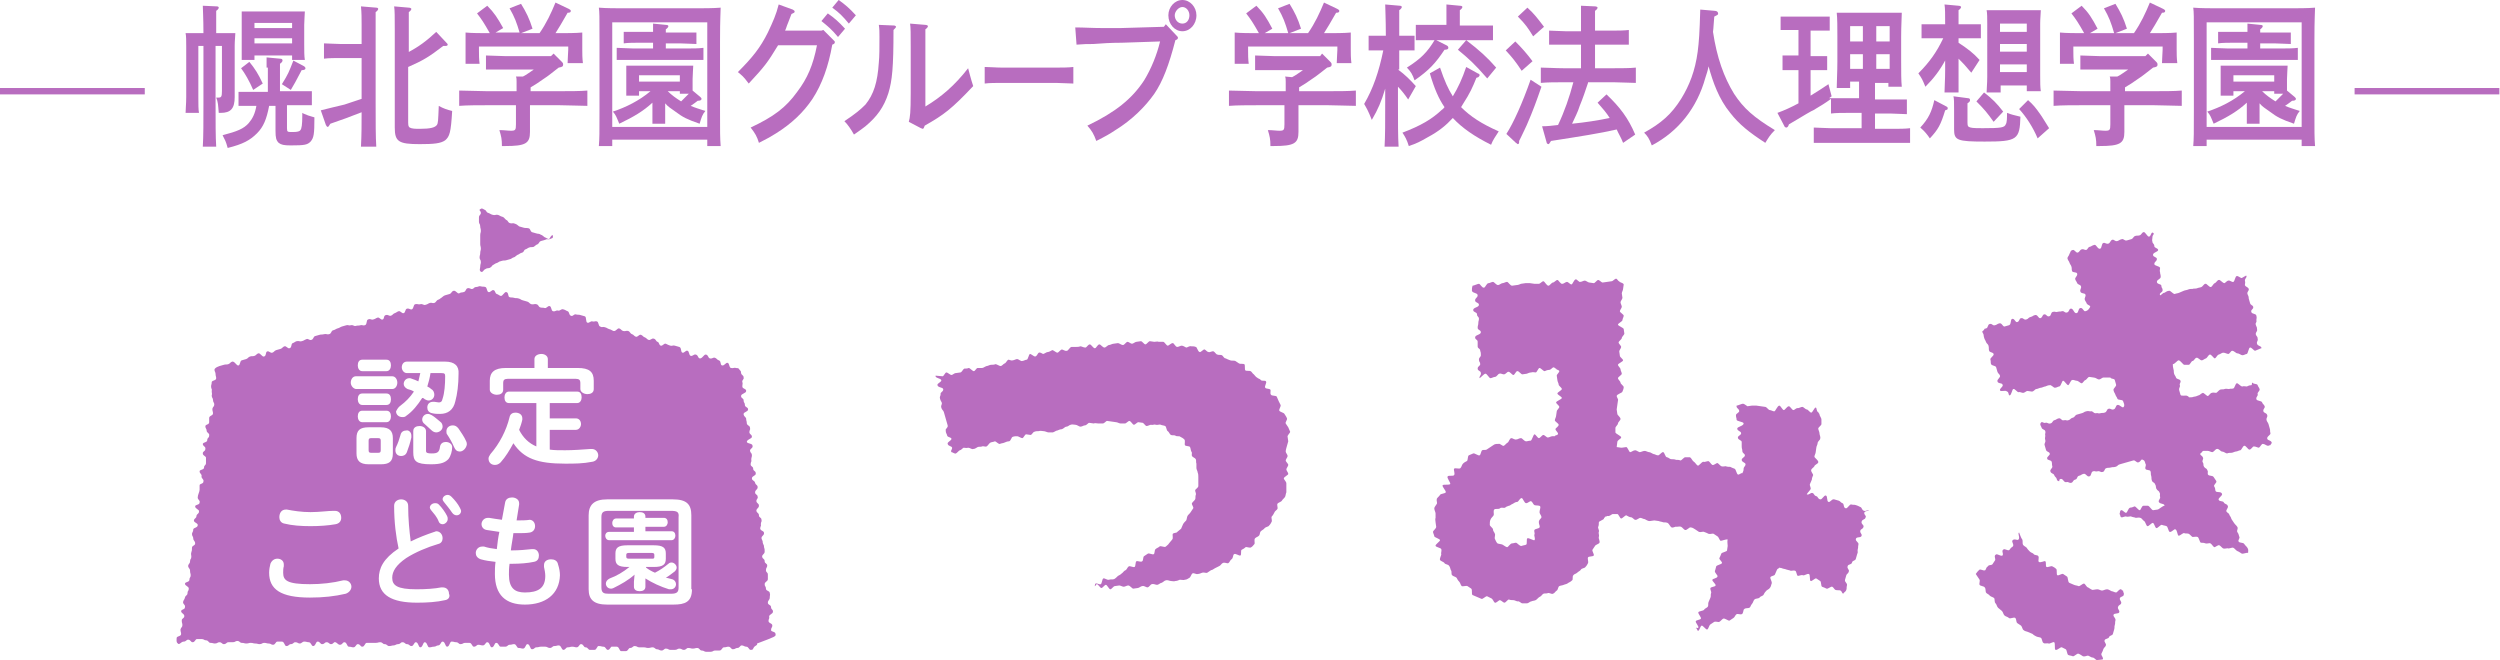 <?xml version="1.0" encoding="utf-8"?>
<!-- Generator: Adobe Illustrator 25.2.1, SVG Export Plug-In . SVG Version: 6.00 Build 0)  -->
<svg version="1.1" id="レイヤー_1" xmlns="http://www.w3.org/2000/svg" xmlns:xlink="http://www.w3.org/1999/xlink" x="0px"
	 y="0px" viewBox="0 0 392 103.5" style="enable-background:new 0 0 392 103.5;" xml:space="preserve">
<style type="text/css">
	.st0{fill:#B86DBF;}
</style>
<g>
	<g>
		<path class="st0" d="M31.9,5.2c0-2.3-0.1-3.8-0.1-4.3L34,1c0.2,0,0.3,0.1,0.3,0.2c0,0.1-0.1,0.3-0.4,0.5c0,0.7,0,0.8,0,3.5h1.4
			c0.6,0,1.1,0,1.6,0c0,0.4-0.1,1.2-0.1,1.9v5.6c0,0.2,0,1.4,0,1.7s0,0.7,0,0.8c0,1.8-0.6,2.5-2.2,2.5h-0.3
			c-0.1-1.2-0.1-1.7-0.4-2.4c0.2,0,0.3,0,0.4,0c0.4,0,0.5-0.2,0.5-1V7.2h-1V16c0,3.1,0,5.5,0.1,7h-2.1c0.1-1.6,0.1-3.9,0.1-7V7.2
			h-0.8v8c0,1.1,0,2,0.1,2.5h-2.1c0-0.6,0.1-1.4,0.1-2.5V7.3c0-0.8,0-1.7-0.1-2.1c0.5,0,0.9,0,1.6,0H31.9z M41.8,10.6
			c0-0.7,0-1.2,0-1.6l2.1,0.2c0.3,0,0.4,0.1,0.4,0.3c0,0.1-0.1,0.3-0.4,0.5c0,1.1,0,3.2,0,4.3h2.9c0.6,0,1.5,0,2.1,0v2.2
			c-0.6,0-1.5,0-2.1,0H45v3.6c0,0.6,0.1,0.6,0.8,0.6H46c0.6,0,1-0.1,1.1-0.3c0.2-0.2,0.3-0.9,0.3-2.3l0-0.4c0.3,0.2,0.5,0.2,0.9,0.4
			c0.6,0.2,0.7,0.2,1,0.3c0,2.7-0.1,3.2-0.6,3.8c-0.5,0.5-0.9,0.6-3.1,0.6c-1.1,0-1.5-0.1-1.9-0.4c-0.4-0.4-0.5-0.8-0.5-1.9v-3.9h-1
			c-0.4,2.1-0.9,3.3-1.9,4.3c-1.1,1.1-2.2,1.7-4.6,2.3c-0.3-1.1-0.4-1.2-0.8-2c2.3-0.6,3.3-1,4.1-1.9c0.6-0.7,1-1.5,1.2-2.7h-0.6
			c-0.6,0-1.6,0-2.2,0v-2.2c0.6,0,1.5,0,2.2,0h2.4V10.6z M39.1,9.7c0.9,1.1,1.4,1.9,2.1,3.4l-1.5,1c-0.6-1.4-1.3-2.6-1.9-3.4
			L39.1,9.7z M39.9,9.4h-2c0-0.6,0-1.4,0-2.5v-3c0-0.7,0-1.7,0-2.1c0.8,0,1.4,0,2.4,0h5.1c1,0,1.6,0,2.4,0c0,0.4-0.1,1.4-0.1,2.1v3
			c0,1.1,0,1.9,0.1,2.5h-2V8.7h-5.9V9.4z M45.8,3.6h-5.9v0.8h5.9V3.6z M45.8,6h-5.9v0.8h5.9V6z M44.2,13.2c1-1.6,1.1-1.9,1.8-3.7
			l1.7,0.9c0.1,0.1,0.2,0.2,0.2,0.3c0,0.2-0.2,0.3-0.6,0.3c-1,1.9-1.1,2.1-1.7,3.1L44.2,13.2z"/>
		<path class="st0" d="M56.6,23c0.1-1.8,0.1-3.6,0.1-5.4c-1.5,0.6-3.4,1.3-4.9,1.8c-0.2,0.3-0.3,0.5-0.4,0.5c-0.1,0-0.2-0.1-0.3-0.3
			l-0.8-2.3c1.2-0.3,2.4-0.6,3.7-0.9c0.9-0.3,1.8-0.6,2.7-0.9V9.1h-3.3c-0.7,0-1.9,0-2.6,0.1V6.8c0.6,0,1.8,0.1,2.6,0.1h3.3
			c0-1,0-2.1,0-3.1c0-0.9,0-1.8-0.1-2.8L59,1.2c0.2,0,0.3,0.1,0.3,0.2c0,0.1-0.1,0.3-0.4,0.5c0,0.8,0,1.6,0,6.2V16
			c0,3.1,0,5.5,0.1,7H56.6z M64,8.2c1.7-0.9,2.9-1.8,4.4-3.2l1.6,1.7c0.1,0.1,0.2,0.2,0.2,0.3c0,0.1-0.1,0.2-0.3,0.2
			c-0.1,0-0.2,0-0.4,0c-2.2,1.7-3.2,2.3-5.5,3.3v8.7c0,0.6,0.1,0.8,0.5,0.9c0.4,0.1,0.8,0.1,1.3,0.1c1.7,0,2.4-0.2,2.7-0.6
			c0.2-0.3,0.2-0.6,0.3-3c0.7,0.4,1.3,0.6,2.1,0.8c-0.2,3.4-0.4,4-1.1,4.6c-0.7,0.5-1.8,0.6-4,0.6c-3.3,0-3.9-0.4-3.9-2.6V4.6
			c0-1.9,0-3-0.1-3.6l2.3,0.2c0.2,0,0.4,0.1,0.4,0.2c0,0.1-0.1,0.3-0.4,0.5c0,0.5,0,1.2,0,2.7V8.2z"/>
		<path class="st0" d="M86.8,8.4l1.3,1.3c0.2,0.2,0.2,0.3,0.2,0.4c0,0.3-0.1,0.4-0.7,0.5c-0.8,0.6-1.6,1.3-2.4,1.8
			c-0.7,0.5-1.3,0.9-2,1.3v0.6h4.6c1.4,0,3.2,0,4.3-0.1v2.4c-1.1,0-3-0.1-4.3-0.1h-4.7v1.3c0,0.4,0,1,0,1.8c0,0.5,0,0.8,0,1.1
			c0,1.8-0.7,2.2-3.9,2.2h-0.5c0-1.1-0.1-1.5-0.4-2.5c0.8,0,1.3,0.1,1.8,0.1c0.7,0,0.8-0.1,0.8-1v-3h-4.6c-1.2,0-3.1,0-4.3,0.1v-2.4
			c1.1,0,3.1,0.1,4.3,0.1H81c0-0.5,0-1,0-1.5c0-0.3,0-0.6-0.1-0.8L82,12c0.6-0.3,1.1-0.7,1.7-1.1h-4.5c-0.9,0-2.2,0-3,0V8.7
			c0.8,0,2.1,0.1,3,0.1h7.2L86.8,8.4z M81.5,5.2c-0.5-1.7-0.8-2.5-1.6-3.9l1.8-0.7c0.8,1.3,1.3,2.3,1.8,3.9l-1.8,0.7h2.9
			c1.1-1.6,1.8-3.1,2.5-4.8l2.1,1c0.2,0.1,0.3,0.2,0.3,0.3c0,0.2-0.1,0.3-0.5,0.3c-0.9,1.6-1.4,2.4-1.9,3.2h0.5c1.1,0,2.7,0,3.7-0.1
			c0,0.9,0,1.3,0,1.8v0.9c0,0.6,0,1.3,0.1,2.1H89c0-0.7,0.1-1.6,0.1-2.1V7.3h-14v0.6c0,0.6,0,1.4,0.1,2.1h-2.2c0-0.8,0-1.5,0-2.1
			V6.9c0-0.5,0-0.9,0-1.8c1,0.1,2.4,0.1,3.8,0.1c-0.9-1.6-1.3-2.2-2-3.1l1.6-1.2C77.5,2,78,2.8,78.9,4.4l-1.2,0.7H81.5z"/>
		<path class="st0" d="M96,22.9h-2.1c0.1-1.2,0.1-1.9,0.1-5.7V6.6c0-4.4,0-4.6-0.1-5.4c1.1,0.1,2.8,0.1,4.3,0.1h10.5
			c1.5,0,3.2,0,4.3-0.1c0,0.9-0.1,1.3-0.1,5.4v10.6c0,3.6,0,4.4,0.1,5.7h-2.1v-1H96V22.9z M110.9,3.5H96v16.4h14.9V3.5z M102.3,19.4
			c0-1.1,0-2.2,0-3.3c-1.4,1.3-2.9,2.2-5.2,3.3c-0.5-1.2-0.5-1.3-1-1.9c2.1-0.7,4.1-1.7,5.9-3.2h-1.8V15h-2c0-0.5,0-1.1,0-2v-0.6
			c0-0.8,0-1.7,0-2.1c0.8,0,1.4,0,2.4,0h5.7c1,0,1.6,0,2.4,0c0,0.4-0.1,1.4-0.1,2.1v0.6c0,0.4,0,0.8,0,1.2l1.2,1
			c0.1,0.1,0.2,0.2,0.2,0.3c0,0.2-0.2,0.3-0.6,0.3c-0.4,0.3-0.5,0.4-1.1,0.8c0.7,0.3,1.4,0.5,2.3,0.8c-0.5,0.6-0.6,1-0.9,2
			c-2-0.7-2.6-1-3.8-1.9c-0.7-0.5-1.2-0.8-1.6-1.3c0,1.1,0,2.2,0,3.2H102.3z M102.4,6.7h-2.2c-0.6,0-1.8,0-2.4,0.1V5
			c0.6,0,1.8,0,2.4,0h2.2c0-0.6,0-1,0-1.3l2,0.2c0.3,0,0.4,0.1,0.4,0.2c0,0.1-0.1,0.3-0.4,0.5v0.5h2.2c0.8,0,1.9,0,2.6,0v1.8
			c-0.6,0-1.9-0.1-2.6-0.1h-2.2v0.8h3.3c0.8,0,1.9,0,2.6-0.1v1.9c-0.7,0-1.9,0-2.6,0h-8.4c-0.7,0-1.9,0-2.6,0V7.5
			c0.6,0,1.8,0.1,2.6,0.1h3.1V6.7z M106.6,11.8h-6.4v1h6.4V11.8z M106.6,14.6v-0.3h-1.9c0.6,0.6,1.3,1.1,2.1,1.6
			c0.4-0.4,0.8-0.8,1.2-1.2H106.6z"/>
		<path class="st0" d="M129.1,4.7l1.6,1.6c0.2,0.2,0.2,0.2,0.2,0.3c0,0.2-0.1,0.3-0.4,0.4c-0.6,3.4-1.6,6.2-3.1,8.5
			c-1.4,2.1-3.3,3.9-5.7,5.4c-0.8,0.5-1.3,0.8-2.7,1.5c-0.3-1-0.6-1.5-1.3-2.4c3.6-1.7,5.5-3.1,7.3-5.6c1.6-2.1,2.5-4.2,3.1-7.3H122
			c-1.7,2.8-2.1,3.3-4.6,6c-0.9-1.2-1-1.2-1.7-1.8c2.3-2.3,3.5-3.8,4.7-6.2c0.8-1.7,1.3-2.8,1.7-4.4l2.2,0.8
			c0.2,0.1,0.3,0.2,0.3,0.3c0,0.2-0.1,0.2-0.5,0.4l-0.5,1.3c-0.3,0.7-0.3,0.9-0.5,1.3h5.7L129.1,4.7z M129.8,2.1
			c1,0.7,1.7,1.3,2.7,2.4l-1.1,1.3c-1-1.2-1.5-1.6-2.6-2.5L129.8,2.1z M131.5,0c1,0.7,1.7,1.3,2.7,2.4l-1.1,1.3
			c-1-1.2-1.5-1.7-2.6-2.5L131.5,0z"/>
		<path class="st0" d="M140.2,4c0.1,0,0.3,0.1,0.3,0.2c0,0.1-0.2,0.3-0.4,0.5c0,5.9-0.2,7.9-0.8,9.9c-0.7,2.2-1.8,3.7-3.6,5.2
			c-0.5,0.4-0.8,0.6-1.8,1.3c-0.5-0.9-1-1.6-1.5-2.1c1.8-1.2,2.5-1.8,3.3-2.6c1.3-1.6,1.9-3.5,2.1-6.6c0.1-0.9,0.1-2.4,0.1-4
			c0-0.8,0-1.2-0.1-1.9L140.2,4z M142.5,19.1c0.2-0.7,0.3-1.5,0.3-4.5V7.3c0-1.9,0-3-0.1-3.6l2.4,0.2c0.2,0,0.4,0.1,0.4,0.2
			c0,0.1-0.1,0.3-0.4,0.5c0,0.5,0,0.9,0,2.7v9.4c2.5-1.5,4.6-3.3,6.7-6c0.2,0.7,0.4,1.6,0.8,2.8c-3.4,3.6-4.6,4.5-7.6,6.2
			c-0.1,0.3-0.2,0.5-0.3,0.5c-0.1,0-0.2-0.1-0.3-0.1L142.5,19.1z"/>
		<path class="st0" d="M168.3,13.1c-0.7,0-1.9-0.1-2.7-0.1h-8.5c-0.9,0-2,0-2.7,0.1v-2.6c0.7,0,1.8,0.1,2.7,0.1h8.5
			c0.8,0,2,0,2.7-0.1V13.1z"/>
		<path class="st0" d="M184.5,5.6c0.1,0.1,0.2,0.2,0.2,0.3c0,0.2-0.1,0.3-0.4,0.4c-1,3.9-2,6.5-3.3,8.4c-1.4,2-3.5,4.1-6.1,5.7
			c-0.9,0.6-1.6,1-3,1.7c-0.4-1.1-0.7-1.6-1.4-2.4c4.4-2.1,7-4.2,8.9-7.1c1.1-1.8,2-4,2.5-6.1l-6,0.2c-1.7,0-3.2,0.1-4.5,0.2
			c-0.9,0-1.4,0-2.6,0.1l-0.2-2.7c1.4,0,2.6,0.1,4.3,0.1c0.8,0,1.6,0,2.8,0l6.8-0.2l0.3-0.4L184.5,5.6z M187.6,2.4
			c0,1.4-1,2.5-2.2,2.5c-1.2,0-2.2-1.1-2.2-2.5c0-1.3,1-2.4,2.2-2.4S187.6,1.1,187.6,2.4z M184.2,2.4c0,0.7,0.5,1.3,1.2,1.3
			s1.1-0.6,1.1-1.3c0-0.7-0.5-1.3-1.1-1.3S184.2,1.8,184.2,2.4z"/>
		<path class="st0" d="M207.3,8.4l1.3,1.3c0.2,0.2,0.2,0.3,0.2,0.4c0,0.3-0.1,0.4-0.7,0.5c-0.8,0.6-1.6,1.3-2.4,1.8
			c-0.7,0.5-1.3,0.9-2,1.3v0.6h4.6c1.4,0,3.2,0,4.3-0.1v2.4c-1.1,0-3-0.1-4.3-0.1h-4.7v1.3c0,0.4,0,1,0,1.8c0,0.5,0,0.8,0,1.1
			c0,1.8-0.7,2.2-3.9,2.2h-0.5c0-1.1-0.1-1.5-0.4-2.5c0.8,0,1.3,0.1,1.8,0.1c0.7,0,0.8-0.1,0.8-1v-3H197c-1.2,0-3.1,0-4.3,0.1v-2.4
			c1.1,0,3.1,0.1,4.3,0.1h4.6c0-0.5,0-1,0-1.5c0-0.3,0-0.6-0.1-0.8l1.1,0.1c0.6-0.3,1.1-0.7,1.7-1.1h-4.5c-0.9,0-2.2,0-3,0V8.7
			c0.8,0,2.1,0.1,3,0.1h7.2L207.3,8.4z M202,5.2c-0.5-1.7-0.8-2.5-1.6-3.9l1.8-0.7c0.8,1.3,1.3,2.3,1.8,3.9l-1.8,0.7h2.9
			c1.1-1.6,1.8-3.1,2.5-4.8l2.1,1c0.2,0.1,0.3,0.2,0.3,0.3c0,0.2-0.1,0.3-0.5,0.3c-0.9,1.6-1.4,2.4-1.9,3.2h0.5c1.1,0,2.7,0,3.7-0.1
			c0,0.9,0,1.3,0,1.8v0.9c0,0.6,0,1.3,0.1,2.1h-2.3c0-0.7,0.1-1.6,0.1-2.1V7.3h-14v0.6c0,0.6,0,1.4,0.1,2.1h-2.2c0-0.8,0-1.5,0-2.1
			V6.9c0-0.5,0-0.9,0-1.8c1,0.1,2.4,0.1,3.8,0.1c-0.9-1.6-1.3-2.2-2-3.1l1.6-1.2c1.1,1.1,1.6,1.9,2.5,3.6l-1.2,0.7H202z"/>
		<path class="st0" d="M219.2,10.9c1.1,0.8,1.9,1.6,2.8,2.6l-1.2,2.1c-0.4-0.6-1-1.4-1.6-2V16c0,3.1,0,5.5,0.1,7h-2.2
			c0.1-1.6,0.1-3.9,0.1-7v-2.1c-0.6,2-1.1,3.2-2.1,4.9c-0.6-1.5-0.8-1.8-1.2-2.5c1.4-2.4,2.3-5,3-8.4h-0.6c-0.6,0-1.3,0-1.7,0V5.6
			c0.5,0,1.3,0,1.7,0h1c0-2.7-0.1-4.3-0.1-4.9l2.3,0.2c0.2,0,0.3,0.1,0.3,0.2c0,0.1-0.1,0.3-0.4,0.5c0,0.7,0,0.8,0,4h0.7
			c0.5,0,1.2,0,1.7,0v2.3c-0.5,0-1.1,0-1.7,0h-0.7V10.9z M229.1,16.8c1.5,1.5,3.2,2.6,5.9,3.8c-0.5,0.8-0.9,1.3-1.2,2.1
			c-2.6-1.3-4.5-2.6-6-4.2c-1,1.1-2.2,2.1-3.9,3c-1.2,0.7-1.8,1-3,1.4c-0.3-1-0.6-1.5-1-2.1c2.9-1.1,4.6-2.1,6.2-3.6
			c0.2-0.1,0.3-0.3,0.4-0.4c-0.9-1.3-1.6-2.9-2.3-5.3l1.6-0.9c0.7,2.1,1.3,3.4,2,4.5c0.8-1.3,1.5-2.8,2.1-4.6l1.8,1
			c0.3,0.1,0.3,0.2,0.3,0.3s-0.1,0.2-0.2,0.3l-0.3,0.1c-0.6,1.5-1,2.4-2.1,4.1L229.1,16.8z M226.8,7.1c0.2,0.1,0.3,0.2,0.3,0.4
			c0,0.2-0.2,0.3-0.6,0.3c-1.4,2.1-2.4,3.2-4.7,4.8c-0.3-0.9-0.6-1.4-1.2-2c2.2-1.4,3.2-2.4,4.4-4.4L226.8,7.1z M226.8,2.2
			c0-0.6,0-1.2,0-1.5l2.1,0.2c0.3,0,0.4,0.1,0.4,0.2c0,0.1-0.1,0.3-0.4,0.5v2.4h2.6c0.8,0,1.9,0,2.6,0v2.3c-0.6,0-1.9,0-2.6,0h-6.9
			c-0.7,0-1.9,0-2.6,0V3.9c0.6,0,1.8,0,2.6,0h2.2V2.2z M229.9,6.3c2.1,1.6,3.3,2.7,4.7,4.3l-1.4,1.7c-2-2.3-2.9-3.1-4.6-4.5
			L229.9,6.3z"/>
		<path class="st0" d="M237.6,6.5c1.1,1.1,1.8,1.9,2.7,3.1l-1.7,1.5c-1-1.5-1.4-2-2.5-3.2L237.6,6.5z M241.7,13.6
			c-0.8,2.3-1.3,3.7-2.3,6c-0.3,0.6-0.3,0.7-0.9,1.9c-0.1,0.2-0.2,0.4-0.3,0.6v0.2c0,0.2-0.1,0.3-0.2,0.3c-0.1,0-0.1-0.1-0.3-0.2
			l-1.5-1.4c1.1-1.7,2.5-4.8,3.8-8.5L241.7,13.6z M239.5,1.2c1.1,1,1.6,1.7,2.6,3l-1.7,1.5c-0.8-1.3-1.2-1.9-2.4-3.1L239.5,1.2z
			 M249,13c-0.4,1.2-0.8,2.4-1.3,3.6c-0.3,1-0.8,1.9-1.2,2.8c2-0.2,4-0.5,5.9-0.9c-0.5-0.8-1.1-1.5-1.9-2.4l1.4-1.3
			c2.1,2,3.4,3.7,4.5,6.3l-1.9,1.3c-0.3-0.8-0.7-1.4-1-2.1c-2.6,0.6-5.8,1.1-10.3,1.8c-0.2,0.3-0.3,0.5-0.4,0.5
			c-0.1,0-0.3-0.1-0.3-0.3l-0.7-2.5c0.8,0,1.7-0.1,2.5-0.2c1-2.1,1.8-4.4,2.4-6.7h-1.6c-1.1,0-2.5,0-3.5,0.1v-2.4
			c0.9,0,2.3,0.1,3.5,0.1h2.8V7h-2.4c-0.7,0-1.9,0-2.6,0V4.8c0.6,0,1.8,0.1,2.6,0.1h2.4V3.1c0-1.1,0-1.4,0-2.2l2.2,0.1
			c0.2,0,0.4,0.1,0.4,0.2c0,0.1-0.1,0.3-0.4,0.5v3.1h2.7c0.8,0,1.9,0,2.6-0.1v2.3c-0.7,0-1.9,0-2.6,0h-2.7v3.7h3c1,0,2.5,0,3.4-0.1
			v2.4c-0.9,0-2.4-0.1-3.4-0.1H249z"/>
		<path class="st0" d="M268.9,1.7c0.3,0,0.5,0.2,0.5,0.4s0,0.2-0.6,0.5c-0.1,0.9-0.1,1.7-0.2,2.4c0.6,4,1.7,7.1,3.3,9.7
			c1.5,2.3,3.1,3.7,6.4,5.7c-0.8,0.8-1,1.2-1.5,2c-2.6-1.7-4.1-2.9-5.5-4.7c-1.8-2.2-2.7-4.8-3.4-7.3c-0.1,0.6-0.3,1.2-0.5,1.8
			c-1.3,4.7-4.2,8.4-8.4,10.6c-0.4-1.1-0.7-1.5-1.2-2c2.7-1.5,4.3-2.9,5.8-5.3c1.3-2.1,2.2-4.4,2.6-7.4c0.2-1.6,0.3-2.9,0.4-6.6
			L268.9,1.7z"/>
		<path class="st0" d="M290.1,12.9v0.9H288c0-1,0.1-2.4,0.1-4.2V5.8c0-1.4,0-3-0.1-3.8c0.6,0,1.1,0,1.8,0h6.6c0.8,0,1.3,0,1.8,0
			c0,0.8-0.1,1.9-0.1,3.8v3.6c0,1.9,0,3.3,0.1,4.2h-2.1v-0.6h-2.1v2.6h2.4c0.8,0,1.9,0,2.6,0v2.3c-0.7,0-1.9-0.1-2.6-0.1h-2.4v2.4
			h2.9c0.8,0,1.9,0,2.6-0.1v2.3c-0.7,0-1.9,0-2.6,0h-9.9c-0.7,0-1.9,0-2.6,0V20c0.6,0,1.8,0.1,2.6,0.1h4.9v-2.4h-2.2
			c-0.7,0-1.9,0-2.6,0.1v-2.3c-0.8,0.6-1.6,1.1-2.8,1.8c-0.1,0-1.3,0.7-3.8,2.2c-0.1,0.4-0.3,0.5-0.4,0.5c-0.1,0-0.3-0.1-0.3-0.2
			l-1.1-2.1c1.1-0.4,2.2-0.9,3.3-1.5v-5.2h-1.2c-0.3,0-1,0-1.3,0V8.7c0.3,0,1,0,1.3,0h1.2v-4h-1.5c-0.4,0-1,0-1.3,0V2.6
			c0.3,0,0.9,0,1.3,0h5.1c0.4,0,1,0,1.3,0v2.2c-0.3,0-0.9,0-1.3,0h-1.7v4h1.3c0.3,0,1,0,1.3,0v2.2c-0.3,0-0.9,0-1.3,0h-1.3V15
			c1-0.6,1.9-1.2,2.8-1.8l0.5,1.9c-0.1,0.1-0.3,0.2-0.4,0.3c0.8,0,1.7,0,2.5,0h2.2v-2.6H290.1z M292.1,4.1h-2v2.4h2V4.1z M290.1,8.5
			v2.3h2V8.5H290.1z M296.3,6.5V4.1h-2.1v2.4H296.3z M294.2,10.8h2.1V8.5h-2.1V10.8z"/>
		<path class="st0" d="M305.1,9.3c-0.9,1.7-1.9,3-3.2,4.3c-0.5-1.2-0.5-1.2-1.1-2.1c1.8-1.8,2.9-3.4,3.9-5.5h-1.7
			c-0.6,0-1.3,0-1.7,0V3.8c0.5,0,1.3,0,1.7,0h2c0-1.6,0-2.5-0.1-3.1l2.2,0.2c0.2,0,0.4,0.1,0.4,0.2c0,0.1-0.1,0.3-0.4,0.5v2.2h1.8
			c0.5,0,1.2,0,1.7,0V6c-0.5,0-1.1,0-1.7,0h-1.8v0.7c1.5,1,2.3,1.6,3.3,2.7l-1.3,2c-1-1.2-1.3-1.5-2-2.2V11c0,1.6,0,2.8,0,3.5h-2.2
			c0-0.8,0.1-1.9,0.1-3.5V9.3z M305.2,16.7c0.2,0.1,0.2,0.2,0.2,0.3c0,0.2-0.1,0.2-0.4,0.3c-0.7,2.3-1.1,3-2.4,4.4
			c-0.4-0.6-0.8-1.1-1.5-1.7c1.3-1.4,1.8-2.5,2.2-4.3L305.2,16.7z M308.6,15.4c0.2,0,0.3,0.1,0.3,0.3c0,0.2-0.1,0.3-0.4,0.5
			c0,0.3,0,0.6,0,1v2c0,0.6,0.1,0.7,0.5,0.8c0.3,0.1,1.3,0.1,1.9,0.1c2.9,0,3.4-0.1,3.6-0.6c0.2-0.3,0.2-1,0.2-1.8
			c0.8,0.3,0.9,0.3,2.1,0.6c-0.1,3.6-0.5,3.9-5.6,3.9c-4.3,0-4.8-0.2-4.8-1.9v-3c0-1.3,0-1.8-0.1-2.2L308.6,15.4z M311.1,14.5
			c1.3,1,2,1.7,3,3l-1.5,1.6c-1-1.4-1.4-1.9-2.7-3.2L311.1,14.5z M313.7,13.4c0,0.5,0,0.8,0,1.1h-2.2c0-0.6,0.1-1.3,0.1-2.5V3.7
			c0-0.8,0-1.7-0.1-2.1c0.5,0,0.9,0,1.6,0h5.3c0.6,0,1.1,0,1.6,0c0,0.4-0.1,1.3-0.1,2.1v8.1c0,1.1,0,1.9,0.1,2.5h-2.2
			c0-0.2,0-0.5,0-0.9H313.7z M317.8,3.7h-4.2v1.3h4.2V3.7z M317.8,6.9h-4.2v1.2h4.2V6.9z M317.8,10.1h-4.2v1.2h4.2V10.1z M318,15.7
			c0.8,0.7,1.2,1.2,1.9,2.2c0.3,0.4,0.7,1.1,1.4,2.2l-1.8,1.6c-0.7-1.7-1.8-3.4-2.9-4.6L318,15.7z"/>
		<path class="st0" d="M336.8,8.4l1.3,1.3c0.2,0.2,0.2,0.3,0.2,0.4c0,0.3-0.1,0.4-0.7,0.5c-0.8,0.6-1.6,1.3-2.4,1.8
			c-0.7,0.5-1.3,0.9-2,1.3v0.6h4.6c1.4,0,3.2,0,4.3-0.1v2.4c-1.1,0-3-0.1-4.3-0.1h-4.7v1.3c0,0.4,0,1,0,1.8c0,0.5,0,0.8,0,1.1
			c0,1.8-0.7,2.2-3.9,2.2h-0.5c0-1.1-0.1-1.5-0.4-2.5c0.8,0,1.3,0.1,1.8,0.1c0.7,0,0.8-0.1,0.8-1v-3h-4.6c-1.2,0-3.1,0-4.3,0.1v-2.4
			c1.1,0,3.1,0.1,4.3,0.1h4.6c0-0.5,0-1,0-1.5c0-0.3,0-0.6-0.1-0.8L332,12c0.6-0.3,1.1-0.7,1.7-1.1h-4.5c-0.9,0-2.2,0-3,0V8.7
			c0.8,0,2.1,0.1,3,0.1h7.2L336.8,8.4z M331.5,5.2c-0.5-1.7-0.8-2.5-1.6-3.9l1.8-0.7c0.8,1.3,1.3,2.3,1.8,3.9l-1.8,0.7h2.9
			c1.1-1.6,1.8-3.1,2.5-4.8l2.1,1c0.2,0.1,0.3,0.2,0.3,0.3c0,0.2-0.1,0.3-0.5,0.3c-0.9,1.6-1.4,2.4-1.9,3.2h0.5c1.1,0,2.7,0,3.7-0.1
			c0,0.9,0,1.3,0,1.8v0.9c0,0.6,0,1.3,0.1,2.1H339c0-0.7,0.1-1.6,0.1-2.1V7.3h-14v0.6c0,0.6,0,1.4,0.1,2.1h-2.2c0-0.8,0-1.5,0-2.1
			V6.9c0-0.5,0-0.9,0-1.8c1,0.1,2.4,0.1,3.8,0.1c-0.9-1.6-1.3-2.2-2-3.1l1.6-1.2c1.1,1.1,1.6,1.9,2.5,3.6l-1.2,0.7H331.5z"/>
		<path class="st0" d="M346,22.9h-2.1c0.1-1.2,0.1-1.9,0.1-5.7V6.6c0-4.4,0-4.6-0.1-5.4c1.1,0.1,2.8,0.1,4.3,0.1h10.5
			c1.5,0,3.2,0,4.3-0.1c0,0.9-0.1,1.3-0.1,5.4v10.6c0,3.6,0,4.4,0.1,5.7h-2.1v-1H346V22.9z M360.9,3.5H346v16.4h14.9V3.5z
			 M352.3,19.4c0-1.1,0-2.2,0-3.3c-1.4,1.3-2.9,2.2-5.2,3.3c-0.5-1.2-0.5-1.3-1-1.9c2.1-0.7,4.1-1.7,5.9-3.2h-1.8V15h-2
			c0-0.5,0-1.1,0-2v-0.6c0-0.8,0-1.7,0-2.1c0.8,0,1.4,0,2.4,0h5.7c1,0,1.6,0,2.4,0c0,0.4-0.1,1.4-0.1,2.1v0.6c0,0.4,0,0.8,0,1.2
			l1.2,1c0.1,0.1,0.2,0.2,0.2,0.3c0,0.2-0.2,0.3-0.6,0.3c-0.4,0.3-0.5,0.4-1.1,0.8c0.7,0.3,1.4,0.5,2.3,0.8c-0.5,0.6-0.6,1-0.9,2
			c-2-0.7-2.6-1-3.8-1.9c-0.7-0.5-1.2-0.8-1.6-1.3c0,1.1,0,2.2,0,3.2H352.3z M352.4,6.7h-2.2c-0.6,0-1.8,0-2.4,0.1V5
			c0.6,0,1.8,0,2.4,0h2.2c0-0.6,0-1,0-1.3l2,0.2c0.3,0,0.4,0.1,0.4,0.2c0,0.1-0.1,0.3-0.4,0.5v0.5h2.2c0.8,0,1.9,0,2.6,0v1.8
			c-0.6,0-1.9-0.1-2.6-0.1h-2.2v0.8h3.3c0.8,0,1.9,0,2.6-0.1v1.9c-0.7,0-1.9,0-2.6,0h-8.4c-0.7,0-1.9,0-2.6,0V7.5
			c0.6,0,1.8,0.1,2.6,0.1h3.1V6.7z M356.6,11.8h-6.4v1h6.4V11.8z M356.6,14.6v-0.3h-1.9c0.6,0.6,1.3,1.1,2.1,1.6
			c0.4-0.4,0.8-0.8,1.2-1.2H356.6z"/>
	</g>
	<g>
		<path class="st0" d="M201.6,70.8c0,0.2,0.3,0.5,0.3,0.7c0,0.2-0.3,0.5-0.3,0.7c0,0.2,0.4,0.5,0.4,0.7c0,0.2-0.3,0.5-0.3,0.7
			c0,0.2,0.3,0.5,0.3,0.7c0,0.2-0.6,0.4-0.7,0.7c0,0.2,0.4,0.5,0.4,0.8c0,0.2,0,0.5,0,0.7c0,0.2,0,0.5,0,0.7
			c-0.1,0.2-0.1,0.5-0.2,0.7c-0.1,0.2-0.4,0.4-0.5,0.6c-0.1,0.2-0.6,0.3-0.7,0.5c-0.1,0.2,0.1,0.6,0,0.8c-0.1,0.2-0.4,0.3-0.5,0.6
			c-0.1,0.2-0.2,0.4-0.4,0.6c-0.1,0.2,0.1,0.6,0,0.8c-0.1,0.2-0.2,0.4-0.4,0.6c-0.1,0.2-0.5,0.2-0.7,0.4c-0.1,0.2-0.4,0.3-0.6,0.5
			c-0.2,0.2-0.1,0.5-0.3,0.7c-0.2,0.2-0.4,0.2-0.6,0.4c-0.2,0.2,0,0.7-0.1,0.9c-0.2,0.2-0.3,0.4-0.5,0.5c-0.2,0.2-0.7-0.1-0.9,0
			c-0.2,0.2-0.4,0.3-0.6,0.4c-0.2,0.1,0,0.8-0.2,0.9c-0.2,0.1-0.8-0.4-1-0.2c-0.2,0.1-0.1,0.6-0.4,0.8c-0.2,0.1-0.3,0.5-0.5,0.6
			c-0.2,0.1-0.6-0.2-0.9,0c-0.2,0.1-0.3,0.4-0.6,0.5c-0.2,0.1-0.4,0.2-0.6,0.3c-0.2,0.1-0.4,0.3-0.6,0.3c-0.2,0.1-0.4,0.3-0.6,0.4
			c-0.2,0.1-0.5-0.1-0.8,0c-0.2,0.1-0.5,0.2-0.7,0.2c-0.2,0.1-0.6-0.2-0.8-0.1c-0.2,0.1-0.3,0.6-0.5,0.7c-0.2,0.1-0.4,0.3-0.7,0.3
			c-0.2,0.1-0.5,0-0.8,0c-0.2,0.1-0.5,0.2-0.7,0.2c-0.2,0.1-0.5,0-0.7,0c-0.2,0-0.5-0.2-0.8-0.1c-0.2,0-0.4,0.3-0.7,0.4
			c-0.2,0-0.4,0.3-0.7,0.3c-0.2,0-0.5-0.2-0.8-0.1c-0.2,0-0.4,0.5-0.7,0.5c-0.2,0-0.5-0.3-0.8-0.2c-0.2,0-0.5,0.3-0.7,0.3
			c-0.2,0-0.5,0.1-0.7,0.1c-0.2,0-0.5-0.5-0.8-0.5c-0.2,0-0.5,0.2-0.7,0.2c-0.2,0-0.5-0.2-0.7-0.2c-0.2,0-0.5,0.1-0.7,0.1
			c-0.2,0-0.5,0.5-0.7,0.5c-0.2,0-0.5-0.7-0.7-0.7c-0.2,0-0.5,0.5-0.7,0.5c-0.2,0-0.5-0.6-0.7-0.6c-0.2,0-0.1,0.3-0.4,0.3
			c0.2-0.1,0-0.3,0.2-0.4c0.2-0.1,0.6,0.2,0.8,0.1c0.2-0.1,0.2-0.8,0.4-0.9c0.2-0.1,0.6,0.3,0.9,0.2c0.2-0.1,0.6,0,0.8-0.1
			c0.2-0.1,0.4-0.3,0.6-0.5c0.2-0.1,0.4-0.2,0.6-0.4c0.2-0.1,0.3-0.4,0.6-0.5c0.2-0.1,0.3-0.5,0.5-0.6c0.2-0.1,0.7,0.2,0.9,0.1
			c0.2-0.1,0.1-0.8,0.3-0.9c0.2-0.1,0.7,0.2,0.9,0c0.2-0.1,0.1-0.7,0.3-0.8c0.2-0.1,0.4-0.3,0.6-0.4c0.2-0.1,0.7,0.2,0.9,0.1
			c0.2-0.1,0.1-0.7,0.3-0.8c0.2-0.2,0.4-0.2,0.6-0.4c0.2-0.2,0.8,0.2,1,0c0.2-0.2,0.4-0.3,0.5-0.5c0.2-0.2,0.3-0.4,0.5-0.6
			c0.2-0.2,0-0.7,0.1-0.9c0.2-0.2,0.6-0.1,0.7-0.3c0.2-0.2,0.4-0.3,0.6-0.5c0.1-0.2,0.2-0.5,0.3-0.7c0.1-0.2,0.3-0.4,0.5-0.6
			c0.1-0.2,0.1-0.5,0.2-0.7c0.1-0.2,0.4-0.4,0.5-0.6c0.1-0.2,0.3-0.4,0.4-0.6c0.1-0.2-0.3-0.6-0.2-0.8c0.1-0.2,0.4-0.4,0.5-0.6
			c0.1-0.2,0-0.5,0.1-0.7c0.1-0.2-0.1-0.5-0.1-0.7c0-0.2,0.5-0.4,0.5-0.7c0-0.2,0-0.5,0-0.7c0-0.2,0-0.5,0-0.7c0-0.2,0-0.5-0.1-0.7
			c0-0.2-0.2-0.5-0.2-0.7c0-0.2,0-0.5,0-0.7c-0.1-0.2,0-0.5-0.1-0.7c-0.1-0.2-0.5-0.3-0.6-0.5c-0.1-0.2,0.1-0.5-0.1-0.7
			c-0.1-0.2-0.1-0.5-0.2-0.7c-0.1-0.2-0.7-0.1-0.8-0.3c-0.1-0.2,0.1-0.7-0.1-0.9c-0.2-0.2-0.4-0.3-0.6-0.4c-0.2-0.2-0.6,0-0.8-0.2
			c-0.2-0.1-0.5,0-0.7-0.1c-0.2-0.1-0.3-0.5-0.5-0.6c-0.2-0.1-0.2-0.7-0.4-0.8c-0.2-0.1-0.5-0.1-0.7-0.2c-0.2-0.1-0.5,0.1-0.8,0
			c-0.2-0.1-0.5,0.1-0.7,0c-0.2,0-0.5,0.2-0.7,0.2c-0.2,0-0.4-0.4-0.6-0.5c-0.2,0-0.5-0.1-0.7-0.1c-0.2,0-0.5,0.4-0.7,0.4
			c-0.2,0-0.4-0.5-0.7-0.6c-0.2,0-0.5,0.4-0.7,0.4c-0.2,0-0.4,0-0.7,0c-0.2,0-0.5-0.2-0.7-0.2c-0.2,0-0.5-0.1-0.7-0.1
			c-0.2,0-0.5-0.1-0.7-0.1c-0.2,0-0.4,0.4-0.7,0.4c-0.2,0-0.5,0-0.7,0c-0.2,0-0.5-0.1-0.7,0c-0.2,0-0.5-0.1-0.7-0.1
			c-0.2,0-0.4,0.4-0.7,0.4c-0.2,0-0.4,0.2-0.7,0.2c-0.2,0-0.5-0.3-0.8-0.3c-0.2,0-0.5-0.1-0.7,0c-0.2,0-0.4,0.3-0.7,0.3
			c-0.2,0-0.4,0.3-0.7,0.4c-0.2,0-0.5,0.1-0.7,0.2c-0.2,0-0.4,0.2-0.7,0.3c-0.2,0-0.5,0-0.7,0c-0.2,0-0.5-0.2-0.8-0.2
			c-0.2,0-0.5-0.1-0.7,0c-0.2,0-0.5,0-0.7,0.1c-0.2,0-0.4,0.5-0.6,0.5c-0.2,0-0.5-0.1-0.7-0.1c-0.2,0-0.4,0.6-0.6,0.6
			c-0.2,0-0.6-0.3-0.8-0.3c-0.2,0-0.5,0-0.7,0.1c-0.2,0-0.3,0.7-0.6,0.7c-0.2,0-0.5,0.1-0.7,0.2c-0.2,0.1-0.5,0.1-0.7,0.2
			c-0.2,0.1-0.6-0.4-0.8-0.4c-0.2,0.1-0.5,0.1-0.7,0.2c-0.2,0.1-0.4,0.5-0.6,0.6c-0.2,0.1-0.5-0.1-0.7,0c-0.2,0.1-0.5,0-0.7,0.1
			c-0.2,0.1-0.4,0.3-0.7,0.3c-0.2,0.1-0.5-0.2-0.8-0.2c-0.2,0.1-0.5,0-0.7,0c-0.2,0.1-0.4,0.4-0.6,0.4c-0.2,0.1-0.4,0.4-0.6,0.5
			s-0.5-0.2-0.7-0.2c-0.2-0.3,0.1-0.3,0.1-0.7c-0.1-0.3-0.6-0.2-0.7-0.6c-0.1-0.3,0.6-0.5,0.6-0.8c-0.1-0.3-0.7-0.2-0.7-0.6
			c-0.1-0.3-0.2-0.3-0.2-0.7c-0.1-0.3,0.4-0.4,0.3-0.8c-0.1-0.3-0.1-0.3-0.2-0.7c-0.1-0.3-0.1-0.3-0.2-0.7c-0.1-0.3-0.1-0.3-0.2-0.7
			c-0.1-0.3-0.3-0.3-0.4-0.7c-0.1-0.3,0.1-0.4,0.1-0.7c-0.1-0.3-0.2-0.3-0.3-0.7c-0.1-0.3,0.1-0.4,0.1-0.7c-0.1-0.3,0.5-0.4,0.4-0.8
			c-0.1-0.3-0.8-0.2-0.9-0.6c-0.1-0.3,0.7-0.5,0.6-0.8c-0.1-0.3-1-0.3-0.9-0.7c0.2,0,0.9,0.1,1.1,0.1c0.2,0,0.4-0.6,0.6-0.6
			c0.2,0,0.6,0.4,0.8,0.4c0.2,0,0.4-0.3,0.7-0.3c0.2,0,0.5-0.1,0.7-0.1c0.2,0,0.4-0.5,0.6-0.6c0.2,0,0.5,0,0.7-0.1
			c0.2,0,0.6,0.5,0.8,0.5c0.2,0,0.4-0.5,0.6-0.5c0.2,0,0.5,0,0.7,0c0.2,0,0.4-0.2,0.7-0.3c0.2,0,0.5-0.2,0.7-0.2
			c0.2,0,0.5,0,0.7-0.1c0.2,0,0.6,0.3,0.8,0.3c0.2,0,0.4-0.3,0.6-0.4c0.2,0,0.4-0.5,0.6-0.6c0.2,0,0.5,0.2,0.7,0.1
			c0.2,0,0.5-0.2,0.7-0.2c0.2,0,0.6,0.4,0.8,0.3c0.2,0,0.5-0.2,0.7-0.2c0.2,0,0.3-0.8,0.5-0.9c0.2,0,0.6,0.4,0.8,0.4
			c0.3,0,0.4-0.5,0.6-0.6c0.3-0.1,0.5,0.2,0.7,0.2c0.3-0.1,0.5-0.3,0.7-0.3c0.2,0,0.5-0.2,0.7-0.3c0.2,0,0.6,0.4,0.8,0.4
			c0.2,0,0.4-0.4,0.7-0.5c0.2,0,0.5,0.3,0.8,0.2c0.2,0,0.4-0.5,0.7-0.6c0.2,0,0.5,0,0.7,0c0.2,0,0.5,0,0.7-0.1
			c0.2,0,0.5,0.2,0.8,0.2c0.2,0,0.4-0.5,0.7-0.5c0.2,0,0.6,0.7,0.8,0.6c0.2,0,0.4-0.6,0.7-0.6c0.2,0,0.5,0.5,0.8,0.5
			c0.2,0,0.5-0.4,0.7-0.4c0.2,0,0.5-0.2,0.7-0.2c0.2,0,0.5-0.1,0.7-0.1c0.2,0,0.5,0.3,0.8,0.3c0.2,0,0.5-0.5,0.7-0.5
			c0.2,0,0.5,0.3,0.7,0.3c0.2,0,0.5-0.3,0.7-0.3c0.2,0,0.5-0.1,0.7-0.1c0.2,0,0.5,0.5,0.7,0.5c0.2,0,0.5-0.5,0.7-0.5
			c0.2,0,0.5,0.1,0.7,0.1c0.2,0,0.5-0.1,0.7,0c0.2,0,0.5,0,0.7,0c0.2,0,0.5,0.6,0.7,0.6c0.2,0,0.5-0.4,0.8-0.4
			c0.2,0,0.4,0.6,0.7,0.6c0.2,0,0.5-0.2,0.7-0.2c0.2,0,0.5,0.2,0.7,0.3c0.2,0,0.5-0.3,0.8-0.2c0.2,0,0.5,0,0.7,0.1
			c0.2,0,0.3,0.7,0.6,0.8c0.2,0.1,0.6-0.5,0.8-0.4c0.2,0.1,0.4,0.4,0.6,0.4c0.2,0.1,0.6-0.2,0.8-0.1c0.2,0.1,0.4,0.5,0.6,0.5
			c0.2,0.1,0.5,0,0.7,0.1c0.2,0.1,0.3,0.5,0.6,0.5c0.2,0.1,0.4,0.2,0.7,0.3c0.2,0.1,0.6,0,0.8,0.1c0.2,0.1,0.4,0.3,0.6,0.4
			c0.2,0.1,0.6,0,0.8,0.1c0.2,0.1,0,0.9,0.2,1c0.2,0.1,0.6,0,0.8,0.1c0.2,0.1,0.3,0.4,0.5,0.5c0.2,0.2,0.3,0.4,0.5,0.5
			c0.2,0.2,0.5,0.2,0.6,0.4c0.2,0.2,0.7,0,0.8,0.2c0.2,0.2-0.3,0.8-0.1,1c0.1,0.2,0.6,0.1,0.8,0.3c0.1,0.2-0.1,0.6,0.1,0.8
			c0.1,0.2,0.8,0.1,0.9,0.3c0.1,0.2,0.2,0.5,0.3,0.7c0.1,0.2,0.2,0.4,0.3,0.6c0.1,0.2-0.3,0.7-0.2,0.9c0.1,0.2,0.7,0.3,0.8,0.5
			c0.1,0.2,0.3,0.4,0.4,0.7c0.1,0.2-0.3,0.6-0.2,0.8c0.1,0.2,0.3,0.4,0.4,0.6c0.1,0.2,0.2,0.5,0.3,0.7c0,0.2-0.5,0.6-0.4,0.8
			c0,0.2,0.1,0.5,0.1,0.7C201.7,70.3,201.6,70.5,201.6,70.8z"/>
		<path class="st0" d="M292.4,80.7c0.2,0.3,0.2,0.2,0.1,0.5c-0.1,0.3-0.5,0.2-0.6,0.6c-0.1,0.4,0.4,0.5,0.3,0.8
			c-0.1,0.4-0.4,0.3-0.5,0.6c-0.1,0.4,0.3,0.5,0.2,0.8c-0.1,0.4-0.8,0.1-0.9,0.5c-0.1,0.4,0.5,0.5,0.4,0.9c-0.1,0.4,0,0.4-0.1,0.7
			c-0.1,0.4,0.1,0.4-0.1,0.8c-0.1,0.4-0.1,0.3-0.2,0.7c-0.1,0.4-0.5,0.2-0.6,0.6c-0.1,0.4-0.6,0.2-0.7,0.6c-0.1,0.4,0.3,0.5,0.2,0.8
			c-0.1,0.4-0.3,0.3-0.4,0.6c-0.1,0.4-0.1,0.3-0.2,0.7c-0.1,0.4,0.4,0.5,0.3,0.9c-0.1,0.4,0,0.4-0.1,0.7s-0.3,0.3-0.5,0.6
			c-0.2-0.1-0.2-0.4-0.4-0.5c-0.2-0.1-0.5,0-0.8-0.1c-0.2-0.1-0.3-0.4-0.5-0.5c-0.2-0.1-0.7,0.4-0.9,0.3c-0.2-0.1-0.4-0.2-0.7-0.3
			c-0.2-0.1-0.1-0.8-0.3-0.9c-0.2-0.1-0.4-0.3-0.6-0.4c-0.2-0.1-0.7,0.5-0.9,0.4c-0.2-0.1,0-1.1-0.3-1.1c-0.2-0.1-0.7,0.3-0.9,0.2
			c-0.2-0.1-0.6,0.1-0.8,0.1c-0.2-0.1-0.2-0.7-0.4-0.8c-0.2-0.1-0.5,0-0.7,0c-0.2-0.1-0.4-0.1-0.7-0.2c-0.2-0.1-0.5-0.1-0.7-0.2
			s-0.2,0-0.4-0.1c-0.1,0.2-0.3,0.1-0.4,0.4c-0.1,0.2-0.2,0.5-0.3,0.7c-0.1,0.2-0.6,0.2-0.7,0.4c-0.1,0.2,0.3,0.7,0.2,1
			c-0.1,0.2-0.1,0.5-0.3,0.7c-0.1,0.2-0.5,0.3-0.6,0.5c-0.2,0.2-0.3,0.4-0.4,0.6c-0.2,0.2-0.5,0.2-0.6,0.4c-0.2,0.2-0.6,0.1-0.8,0.3
			c-0.2,0.2-0.2,0.5-0.4,0.7c-0.2,0.2-0.2,0.5-0.4,0.6c-0.2,0.1-0.6,0-0.8,0.2c-0.2,0.1-0.1,0.7-0.4,0.8c-0.2,0.1-0.6-0.1-0.8,0
			c-0.2,0.1-0.3,0.5-0.5,0.6c-0.2,0.1-0.4,0.3-0.6,0.4c-0.2,0.1-0.7-0.4-1-0.3c-0.2,0.1-0.4,0.4-0.6,0.5c-0.2,0.1-0.5-0.1-0.8,0
			c-0.2,0.1-0.4,0.3-0.6,0.4c-0.2,0.1-0.3,0.7-0.5,0.8c-0.2,0.1-0.7-0.7-0.9-0.6c-0.2,0.1-0.3,0.7-0.5,0.8c-0.2,0.1-0.2-0.5-0.4-0.4
			c0.1-0.2,0.3,0.1,0.4-0.1c0.1-0.2-0.5-0.8-0.4-1c0.1-0.2,0.7-0.2,0.8-0.4c0.1-0.2-0.5-0.8-0.4-1c0.1-0.2,0.8-0.2,0.9-0.4
			c0.1-0.2,0.5-0.3,0.6-0.5c0.1-0.2,0-0.5,0.1-0.7c0.1-0.2,0.2-0.5,0.3-0.7c0.1-0.2,0-0.5,0.1-0.7c0.1-0.2-0.2-0.6-0.1-0.8
			c0.1-0.2,0.8-0.2,0.8-0.4c0.1-0.2-0.6-0.7-0.5-0.9c0.1-0.2,0.7-0.2,0.8-0.5c0.1-0.2-0.5-0.6-0.4-0.9c0.1-0.2,0.1-0.4,0.2-0.7
			c0.1-0.2,0.8-0.3,0.9-0.5c0.1-0.2-0.5-0.6-0.4-0.8c0.1-0.2,0.2-0.4,0.3-0.7c0.1-0.2,0.9-0.3,0.9-0.5c0-0.2,0.1-0.5,0.1-0.7
			c0-0.2-0.1-0.8,0-1c-0.2-0.1-0.9,0.2-1.1,0.2c-0.2-0.1-0.3-0.6-0.5-0.7c-0.2-0.1-0.4-0.3-0.6-0.4c-0.2-0.1-0.5,0.1-0.8,0
			c-0.2-0.1-0.4-0.2-0.7-0.3c-0.2-0.1-0.5,0.1-0.8,0c-0.2-0.1-0.4-0.3-0.6-0.4c-0.2-0.1-0.4-0.3-0.7-0.3c-0.2-0.1-0.6,0.5-0.9,0.4
			c-0.2-0.1-0.4-0.4-0.6-0.5c-0.2-0.1-0.5,0-0.7,0c-0.2-0.1-0.5,0.2-0.8,0.1c-0.2-0.1-0.4-0.6-0.6-0.7c-0.2-0.1-0.5-0.1-0.7-0.1
			c-0.2-0.1-0.5-0.1-0.7-0.2c-0.2,0-0.5-0.1-0.7-0.1c-0.2,0-0.5,0.1-0.8,0.1c-0.2,0-0.5-0.2-0.7-0.3c-0.2,0-0.5-0.2-0.7-0.2
			c-0.2,0-0.6,0.4-0.8,0.3c-0.2,0-0.4-0.4-0.7-0.4c-0.2,0-0.5-0.2-0.7-0.3c-0.2,0-0.6,0.5-0.8,0.5c-0.2,0-0.4-0.7-0.6-0.7
			c-0.2,0-0.5,0-0.7,0c-0.2,0-0.5,0.4-0.8,0.3c-0.2,0-0.1,0.1-0.4,0.1c0,0.2-0.2,0.1-0.2,0.3c0,0.2-0.8,0.4-0.8,0.6
			c0,0.2,0,0.5-0.1,0.7c-0.1,0.2,0.2,0.5,0.1,0.8c-0.1,0.2,0.1,0.5,0,0.8c-0.1,0.2,0.2,0.6,0.1,0.9c-0.1,0.2-0.6,0.3-0.7,0.5
			c-0.1,0.2-0.3,0.4-0.4,0.6c-0.1,0.2,0.3,0.7,0.2,0.9c-0.1,0.2-0.8,0.1-0.9,0.3c-0.1,0.2,0.1,0.7,0,0.9c-0.1,0.2-0.2,0.4-0.4,0.6
			c-0.1,0.2-0.6,0.2-0.7,0.4c-0.1,0.2-0.4,0.3-0.6,0.5c-0.2,0.2-0.5,0.2-0.6,0.4c-0.2,0.2,0,0.7-0.2,0.8c-0.2,0.2-0.4,0.3-0.6,0.4
			c-0.2,0.2-0.5,0.2-0.7,0.3c-0.2,0.1-0.5,0.1-0.7,0.2c-0.2,0.1-0.2,0.6-0.4,0.7c-0.2,0.1-0.3,0.4-0.6,0.5c-0.2,0.1-0.6-0.2-0.8-0.1
			c-0.2,0.1-0.5,0-0.7,0.1c-0.2,0.1-0.3,0.4-0.6,0.5c-0.2,0.1-0.4,0.4-0.6,0.5c-0.2,0.1-0.5,0.1-0.7,0.2c-0.2,0-0.4,0.3-0.7,0.3
			c-0.2,0-0.5,0-0.7,0c-0.2,0-0.5-0.4-0.7-0.3c-0.2,0-0.5-0.2-0.7-0.2c-0.2,0-0.5,0-0.7-0.1c-0.2,0-0.5,0.5-0.7,0.5
			c-0.2,0-0.4-0.3-0.7-0.4c-0.2,0-0.6,0.5-0.8,0.4c-0.2-0.1-0.3-0.6-0.6-0.7c-0.2-0.1-0.4-0.2-0.6-0.3c-0.2-0.1-0.7,0.5-0.9,0.4
			c-0.2-0.1-0.5-0.2-0.7-0.3c-0.2-0.1-0.5-0.2-0.7-0.3c-0.2-0.1,0-0.8-0.2-1c-0.2-0.1-0.4-0.3-0.6-0.4c-0.2-0.1-0.7,0.1-0.9,0
			c-0.2-0.2-0.2-0.5-0.4-0.7c-0.2-0.2-0.3-0.4-0.4-0.6c-0.2-0.2-0.5-0.2-0.7-0.4c-0.2-0.2,0-0.6-0.2-0.8c-0.1-0.2-0.1-0.5-0.3-0.7
			c-0.1-0.2-0.6-0.2-0.7-0.4c-0.1-0.2-0.6-0.3-0.7-0.5c-0.1-0.2,0.2-0.7,0.2-0.9c-0.1-0.2,0.1-0.5,0-0.8c-0.1-0.2-0.8-0.3-0.9-0.5
			c-0.1-0.2,0.7-0.7,0.7-0.9c0-0.2-0.8-0.4-0.9-0.6c0-0.2-0.2-0.5-0.2-0.7c0-0.2,0.5-0.5,0.5-0.8c0-0.2-0.1-0.5-0.1-0.7
			c0-0.2-0.1-0.5,0-0.7c0-0.2,0-0.5,0-0.7c0-0.2-0.2-0.5-0.2-0.8c0-0.2,0.3-0.5,0.4-0.7c0.1-0.2-0.1-0.5,0-0.8
			c0.1-0.2,0.4-0.4,0.5-0.6c0.1-0.2,0.8-0.2,0.9-0.4c0.1-0.2-0.6-0.9-0.5-1.1c0.1-0.2,1,0,1.2-0.2c0.1-0.2-0.6-1-0.4-1.2
			c0.1-0.2,0.9,0,1-0.2c0.2-0.2-0.1-0.8,0-1c0.2-0.2,0.8,0.1,1-0.1c0.2-0.2,0.2-0.5,0.4-0.7c0.2-0.2,0.4-0.3,0.6-0.4
			c0.2-0.1,0.1-0.7,0.3-0.9c0.2-0.1,0.5-0.2,0.7-0.3c0.2-0.1,0.8,0.4,1,0.3c0.2-0.1,0.2-0.6,0.4-0.8c0.2-0.1,0.5,0,0.7-0.1
			c0.2-0.1,0.4-0.3,0.6-0.4c0.2-0.1,0.4-0.3,0.6-0.4c0.2-0.1,0.5-0.1,0.7-0.1c0.2-0.1,0.6,0.4,0.8,0.3c0.2-0.1,0.4-0.4,0.6-0.5
			c0.2-0.1,0.3-0.7,0.6-0.7c0.2,0,0.5,0.3,0.8,0.2c0.2,0,0.4-0.2,0.7-0.2c0.2,0,0.5,0.5,0.8,0.5c0.2,0,0.4-0.1,0.7-0.1
			c0.2,0,0.4-0.9,0.6-1c0.2,0,0.5,0.6,0.7,0.6c0.2,0,0.5-0.5,0.7-0.5c0.2,0,0.5,0.4,0.7,0.4c0.2,0,0.5-0.2,0.7-0.2
			c0.2,0,0.2,0,0.4,0c0-0.2,0.5-0.1,0.5-0.4c0-0.2-0.4-0.5-0.4-0.7c0-0.2,0.5-0.4,0.5-0.7c0-0.2-0.6-0.5-0.6-0.7
			c0-0.2,0.2-0.5,0.2-0.7c0-0.2,0.1-0.5,0.1-0.7c0-0.2,0.4-0.5,0.4-0.7c0-0.2-0.5-0.5-0.5-0.7c0-0.2,0.9-0.5,0.9-0.7
			c0-0.2-0.7-0.5-0.7-0.7c0-0.2,0.7-0.5,0.7-0.7c0-0.2-0.5-0.5-0.5-0.7c0-0.2-0.2-0.5-0.2-0.7c0-0.2-0.1-0.5-0.1-0.7
			c0-0.2,0.4-0.5,0.4-0.7c0-0.2-0.5-0.2-0.5-0.4c-0.2,0-0.2-0.2-0.4-0.2c-0.2,0-0.4,0.4-0.7,0.4c-0.2,0-0.5,0.1-0.7,0.2
			c-0.2,0-0.6-0.5-0.8-0.5c-0.2,0-0.4,0.7-0.6,0.7c-0.2,0-0.5-0.1-0.7,0c-0.2,0-0.5,0.1-0.7,0.2c-0.2,0-0.5,0.1-0.7,0.1
			c-0.2,0-0.6-0.6-0.8-0.5c-0.2,0-0.4,0.6-0.6,0.6c-0.2,0-0.6-0.6-0.8-0.5c-0.2,0-0.4,0.4-0.7,0.4c-0.2,0-0.5-0.2-0.7-0.1
			c-0.2,0-0.4,0.5-0.7,0.5c-0.2,0-0.5,0.2-0.7,0.2c-0.2,0-0.6-0.8-0.8-0.7c-0.2,0-0.7,0.6-0.9,0.7c-0.1-0.3,0.3-0.5,0.2-0.8
			c0-0.4-0.5-0.3-0.5-0.7c0-0.4,0.4-0.4,0.4-0.7c0-0.4-0.2-0.3-0.2-0.7c0-0.4,0.3-0.4,0.3-0.7c0-0.4,0-0.4-0.1-0.7
			c0-0.4-0.4-0.3-0.4-0.7c0-0.4,0-0.4,0-0.7c0-0.4-0.4-0.3-0.4-0.7c0-0.4,0.9-0.4,0.9-0.8c0-0.4-0.5-0.3-0.5-0.7
			c0-0.4,0.1-0.4,0.1-0.7c0-0.4,0.1-0.4,0.1-0.7c0-0.4-0.3-0.3-0.3-0.7c0-0.4-0.6-0.3-0.6-0.7c0-0.4,0.9-0.4,0.9-0.8
			c0-0.4-0.6-0.3-0.6-0.7c0-0.4,0.4-0.4,0.4-0.8c0-0.4-0.8-0.3-0.9-0.7c0-0.4,0-0.5,0.1-0.8c0.2,0,0.8-0.3,1-0.3
			c0.2,0,0.5,0.7,0.8,0.6c0.2,0,0.4-0.7,0.7-0.7c0.2,0,0.5-0.2,0.7-0.2c0.2,0,0.5,0.5,0.8,0.5c0.2,0,0.5-0.3,0.7-0.3
			c0.2,0,0.5-0.2,0.7-0.2c0.2,0,0.5,0.6,0.8,0.6c0.2,0,0.5-0.1,0.7-0.1c0.2,0,0.5-0.1,0.7-0.2c0.2,0,0.5-0.1,0.7-0.1
			c0.2,0,0.5,0,0.7,0c0.2,0,0.5,0.1,0.7,0.1c0.2,0,0.5,0,0.7,0c0.2,0,0.5-0.4,0.7-0.4c0.2,0,0.5,0.7,0.8,0.7c0.2,0,0.5-0.5,0.7-0.5
			c0.2,0,0.5-0.4,0.7-0.4c0.2,0,0.5,0.7,0.8,0.6c0.2,0,0.5-0.3,0.7-0.3c0.2,0,0.5,0.4,0.7,0.4c0.2,0,0.4-0.8,0.7-0.8
			c0.2,0,0.5,0.5,0.7,0.4c0.2,0,0.5-0.2,0.7-0.2c0.2,0,0.5,0.3,0.7,0.3c0.2,0,0.5,0.1,0.7,0.1c0.2,0,0.5-0.5,0.7-0.5
			c0.2,0,0.5,0.4,0.7,0.4c0.2,0,0.5-0.1,0.7-0.1c0.2,0,0.5-0.1,0.7-0.1c0.2,0,0.5-0.4,0.7-0.4c0.2,0,0.3,0.4,0.5,0.4
			c0,0.2,0.6,0.2,0.7,0.5c0,0.2-0.1,0.5-0.1,0.7c0,0.2-0.2,0.5-0.2,0.7c0,0.2,0.1,0.5,0.1,0.7c0,0.2-0.3,0.5-0.3,0.7
			c0,0.2,0.2,0.5,0.2,0.7c0,0.2-0.3,0.5-0.3,0.7c0,0.2,0.6,0.5,0.6,0.7c0,0.2-0.2,0.5-0.2,0.7c0,0.2-0.7,0.5-0.7,0.7
			c0,0.2,0.9,0.5,0.9,0.7c0,0.2,0.1,0.5,0.1,0.7c0,0.2-0.4,0.5-0.4,0.7c0,0.2-0.5,0.5-0.5,0.7c0,0.2,0.4,0.5,0.4,0.7
			c0,0.2-0.3,0.5-0.3,0.7c0,0.2,0.1,0.5,0.1,0.7c0,0.2,0.5,0.5,0.5,0.7c0,0.2-0.8,0.5-0.8,0.7c0,0.2,0.4,0.5,0.4,0.7
			c0,0.2,0.2,0.5,0.2,0.7c0,0.2-0.6,0.5-0.6,0.7c0,0.2,0.4,0.5,0.4,0.7c0,0.2,0.5,0.5,0.5,0.7c0,0.2-0.1,0.5-0.2,0.7
			c0,0.2-0.9,0.4-0.9,0.7c0,0.2,0.3,0.5,0.2,0.7c0,0.2-0.1,0.5-0.1,0.7c0,0.2-0.1,0.5-0.1,0.7c0,0.2,0.1,0.5,0.1,0.7
			c0,0.2,0.5,0.5,0.5,0.8c0,0.2-0.4,0.5-0.4,0.7c0,0.2-0.4,0.5-0.4,0.7c0,0.2,0,0.5,0,0.7c0,0.2,1,0.6,0.9,0.8
			c0,0.2-0.6,0.4-0.6,0.7c0,0.2-0.1,0.6-0.1,0.8c0.2,0,0.5,0.1,0.8,0.1c0.2,0,0.5-0.1,0.7-0.1c0.2,0,0.4,0.7,0.6,0.8
			c0.2,0,0.5-0.3,0.8-0.3c0.2,0,0.4,0.2,0.7,0.3c0.2,0,0.5-0.2,0.8-0.2c0.2,0,0.5,0.2,0.7,0.2c0.2,0,0.4,0.2,0.7,0.3
			c0.2,0,0.4,0.2,0.7,0.2c0.2,0,0.6-0.6,0.8-0.5c0.2,0,0.3,0.8,0.6,0.8c0.2,0,0.4,0.3,0.7,0.3c0.2,0,0.5,0,0.7,0.1
			c0.2,0,0.5,0,0.7,0.1c0.2,0,0.6-0.6,0.8-0.5c0.2,0,0.5,0,0.7,0c0.2,0.1,0.4,0.6,0.6,0.7c0.2,0.1,0.4,0.5,0.6,0.6
			c0.2,0.1,0.6-0.6,0.9-0.6c0.2,0.1,0.5-0.1,0.8-0.1c0.2,0.1,0.4,0.5,0.6,0.6c0.2,0.1,0.6-0.3,0.8-0.3c0.2,0.1,0.4,0.4,0.6,0.5
			c0.2,0.1,0.5,0,0.7,0c0.2,0.1,0.5,0.1,0.7,0.1c0.2,0.1,0.4,0.2,0.7,0.3c0.2,0.1,0.3,0.8,0.5,0.9s0.5-0.3,0.7-0.2
			c0.1-0.3,0.2-0.3,0.2-0.7c0-0.3,0.3-0.4,0.3-0.7c0-0.3-0.6-0.3-0.6-0.7c0-0.3,0.5-0.4,0.5-0.7c0-0.3-0.4-0.3-0.4-0.7
			c0-0.3-0.1-0.3-0.1-0.7c0-0.3,0-0.3,0-0.7c0-0.3-0.6-0.3-0.6-0.7c0-0.3,0.6-0.4,0.5-0.7c0-0.3-0.6-0.3-0.6-0.7c0-0.3,1-0.4,1-0.8
			c0-0.3-1.1-0.3-1.1-0.6c0-0.3-0.1-0.3-0.1-0.7c0-0.3,0.6-0.4,0.5-0.7c0-0.3-0.5-0.4-0.4-0.8c0.2,0,0.8-0.3,1-0.3
			c0.2,0,0.5,0.3,0.7,0.4c0.2,0,0.5-0.1,0.7-0.1c0.2,0,0.5,0,0.7,0c0.2,0,0.5,0.1,0.7,0.1c0.2,0,0.5,0.1,0.7,0.1
			c0.2,0,0.5,0.5,0.7,0.5c0.2,0,0.5,0.2,0.7,0.2c0.2,0,0.5-0.9,0.8-0.9c0.2,0,0.5,0.7,0.7,0.7c0.2,0,0.5-0.6,0.8-0.6
			c0.2,0,0.5,0.6,0.7,0.6c0.2,0,0.5-0.4,0.7-0.3c0.2,0,0.5-0.2,0.7-0.2c0.2,0,0.5,0.4,0.7,0.4c0.2,0,0.5,0.5,0.7,0.5
			c0.2,0,0.5-0.8,0.7-0.8c0.2,0,0.1,0.7,0.4,0.7c0,0.2,0.2,0.2,0.2,0.4c0,0.2,0.3,0.5,0.3,0.8c0,0.2,0,0.5,0,0.7
			c0,0.2-0.5,0.5-0.5,0.7c0,0.2,0.2,0.5,0.2,0.8c0,0.2,0.2,0.5,0.1,0.8c0,0.2-0.4,0.4-0.4,0.7c0,0.2-0.2,0.5-0.2,0.7
			c0,0.2-0.1,0.5-0.1,0.7c0,0.2-0.2,0.5-0.2,0.7c0,0.2,0.7,0.6,0.6,0.9c0,0.2-0.6,0.4-0.6,0.6c-0.1,0.2-0.5,0.4-0.5,0.6
			c-0.1,0.2,0.3,0.6,0.3,0.8c-0.1,0.2-0.2,0.5-0.2,0.7c-0.1,0.2-0.2,0.5-0.3,0.7c-0.1,0.2,0.2,0.6,0.1,0.8c-0.1,0.2-0.5,0.6-0.6,0.8
			c0.3,0.2,0.6-0.3,0.9-0.2c0.3,0.1,0.2,0.4,0.6,0.5c0.3,0.1,0.2,0.4,0.6,0.5c0.3,0.1,0.6-0.7,0.9-0.6c0.3,0.1,0.1,0.9,0.4,1
			c0.3,0.1,0.5-0.5,0.9-0.4c0.3,0.1,0.3,0.1,0.7,0.2c0.3,0.1,0.3,0.3,0.6,0.4c0.3,0.1,0.1,0.7,0.5,0.8c0.3,0.1,0.6-0.7,0.9-0.6
			c0.3,0.1,0.4,0,0.7,0.1c0.3,0.1,0.3,0.1,0.7,0.3c0.3,0.1,0.2,0.5,0.6,0.6c0.3,0.1,0.4-0.2,0.8,0C292.3,80.1,292.2,80.4,292.4,80.7
			z M241.7,81.1c0-0.3-0.3-0.5-0.3-0.8c0-0.3,0.2-0.7,0.1-0.9c-0.1-0.2-0.7-0.1-0.9-0.2c-0.2-0.1-0.3-0.5-0.5-0.6
			c-0.2-0.1-0.5,0.3-0.8,0.3c-0.3,0-0.5-0.8-0.7-0.8c-0.3,0-0.5,0.6-0.7,0.6c-0.3,0-0.5,0.2-0.7,0.3c-0.3,0.1-0.4,0.3-0.6,0.3
			c-0.2,0.1-0.4,0.1-0.6,0.3c-0.2,0.1-0.6-0.1-0.8,0.1c-0.2,0.2-0.8,0-0.9,0.2c-0.2,0.2,0,0.7-0.1,0.9c-0.1,0.2-0.4,0.4-0.5,0.7
			c-0.1,0.2-0.1,0.5-0.1,0.8c0,0.2,0.5,0.5,0.5,0.7c0,0.3,0.2,0.4,0.3,0.7c0.1,0.2-0.1,0.6,0,0.8c0.1,0.2,0.2,0.5,0.4,0.7
			c0.2,0.1,0.6,0.1,0.8,0.2c0.2,0.1,0.4,0.3,0.7,0.4c0.2,0,0.5-0.6,0.8-0.6c0.2,0,0.4-0.1,0.6-0.1c0.2,0,0.6,0.6,0.9,0.5
			c0.2-0.1,0.5-0.1,0.7-0.2c0.2-0.1,0-0.9,0.2-1c0.2-0.1,1,0.4,1.1,0.3c0.2-0.2-0.1-0.7,0-0.9c0.1-0.2-0.1-0.5,0-0.7
			c0.1-0.2,0.7-0.2,0.8-0.4c0.1-0.2-0.1-0.5-0.1-0.7C241.2,81.5,241.7,81.3,241.7,81.1z"/>
		<path class="st0" d="M332.9,92.6c0,0.4,0.2,0.3,0.1,0.7c-0.1,0.3-0.5,0.2-0.6,0.5c-0.1,0.3,0.3,0.5,0.2,0.8
			c-0.1,0.3-0.4,0.2-0.5,0.6c-0.1,0.3,0.3,0.5,0.2,0.8c-0.1,0.3-0.8,0.1-0.9,0.4c-0.1,0.3,0.4,0.5,0.3,0.9c-0.1,0.3,0,0.4-0.1,0.7
			c-0.1,0.3,0,0.4-0.1,0.7c-0.1,0.3-0.1,0.3-0.2,0.7c-0.1,0.3-0.5,0.2-0.6,0.5c-0.1,0.3-0.6,0.2-0.7,0.5c-0.1,0.3,0.3,0.5,0.2,0.8
			c-0.1,0.3-0.3,0.3-0.4,0.6c-0.1,0.3-0.1,0.3-0.3,0.7c-0.1,0.3,0.4,0.6,0.2,0.9c-0.2,0-0.6,0.1-0.9,0.1c-0.2,0-0.4-0.4-0.7-0.4
			c-0.2,0-0.4-0.2-0.7-0.3c-0.2,0-0.5,0.2-0.8,0.1c-0.2-0.1-0.4-0.3-0.7-0.4c-0.2-0.1-0.7,0.5-0.9,0.4c-0.2-0.1-0.5-0.1-0.7-0.2
			c-0.2-0.1-0.2-0.8-0.4-0.9c-0.2-0.1-0.4-0.2-0.6-0.3c-0.2-0.1-0.7,0.5-1,0.4c-0.2-0.1,0-1-0.2-1.2c-0.2-0.1-0.7,0.3-0.9,0.2
			c-0.2-0.1-0.6,0.1-0.8-0.1c-0.2-0.1-0.2-0.7-0.4-0.8c-0.2-0.1-0.5-0.1-0.7-0.2c-0.2-0.1-0.4-0.2-0.6-0.4c-0.2-0.1-0.5-0.2-0.7-0.3
			c-0.2-0.1-0.5-0.1-0.7-0.3c-0.2-0.1-0.2-0.5-0.4-0.7c-0.2-0.1-0.4-0.3-0.6-0.4c-0.2-0.2-0.1-0.6-0.3-0.8c-0.2-0.2-0.8,0.2-1,0
			c-0.2-0.2-0.5-0.2-0.7-0.4c-0.2-0.2-0.2-0.5-0.4-0.7c-0.2-0.2-0.4-0.3-0.6-0.5c-0.2-0.2-0.2-0.5-0.4-0.7c-0.2-0.2-0.1-0.6-0.2-0.8
			c-0.2-0.2-0.5-0.2-0.7-0.4c-0.1-0.2-0.5-0.3-0.6-0.5c-0.1-0.2,0-0.6-0.2-0.8c-0.1-0.2-0.7-0.2-0.8-0.4c-0.1-0.2,0.1-0.6,0-0.8
			c-0.1-0.2-0.5-0.7-0.6-0.9c0.2-0.3,0.3-0.4,0.5-0.6c0.2-0.3,0.7,0.2,1,0c0.2-0.3,0.1-0.4,0.4-0.6c0.2-0.3,0.4-0.1,0.7-0.3
			c0.2-0.3,0.2-0.3,0.4-0.6c0.2-0.2-0.2-0.7,0.1-0.9c0.2-0.3,0.8,0.3,1.1,0.1c0.2-0.3-0.2-0.7,0.1-0.9c0.2-0.3,0.8,0.3,1,0
			c0.2-0.3,0.2-0.3,0.5-0.5c0.3-0.3-0.3-0.8,0-1c0.3-0.3,0.7,0.1,0.9-0.1c0.3-0.3-0.2-1,0.1-1.1c0.1,0.2,0.3,0.9,0.5,1.1
			c0.1,0.2,0,0.6,0.1,0.8c0.1,0.2,0.4,0.3,0.6,0.5c0.1,0.2,0.3,0.4,0.5,0.6c0.2,0.2,0.5,0.2,0.6,0.4c0.2,0.2,0.6,0.1,0.7,0.3
			c0.2,0.2-0.1,0.8,0.1,0.9c0.2,0.2,0.9-0.2,1-0.1c0.2,0.2,0,0.8,0.2,0.9c0.2,0.1,0.7-0.2,0.9-0.1c0.2,0.1,0.4,0.2,0.6,0.4
			c0.2,0.1,0,0.9,0.2,1c0.2,0.1,0.7-0.3,0.9-0.2c0.2,0.1,0.4,0.3,0.6,0.4c0.2,0.1,0.1,0.9,0.4,1c0.2,0.1,0.5,0.2,0.7,0.3
			c0.2,0.1,0.5,0.1,0.7,0.2c0.2,0.1,0.6-0.4,0.9-0.4c0.2,0.1,0.4,0.6,0.6,0.6c0.2,0.1,0.4,0.3,0.7,0.4c0.2,0,0.5-0.1,0.8-0.1
			c0.2,0,0.5,0.2,0.7,0.2c0.2,0,0.5-0.2,0.8-0.2c0.2,0,0.5,0.2,0.7,0.3c0.2,0,0.5,0.2,0.7,0.2c0.2,0,0.5-0.6,0.8-0.5
			C332.7,92.4,332.6,92.6,332.9,92.6z M356,69.8c-0.2,0-0.2,0.1-0.4,0.1c-0.2,0-0.5-0.3-0.8-0.3c-0.2,0-0.4,0.5-0.6,0.6
			c-0.2,0-0.5-0.2-0.8-0.2c-0.2,0-0.4,0.5-0.7,0.5c-0.2,0-0.6-0.7-0.8-0.6c-0.2,0-0.4,0.6-0.6,0.7c-0.2,0-0.5,0.2-0.7,0.2
			c-0.2,0-0.5,0.2-0.7,0.2c-0.2,0-0.5,0-0.7,0.1c-0.2,0-0.5-0.3-0.8-0.3c-0.2,0-0.5-0.5-0.8-0.4c-0.2,0-0.4,0.4-0.7,0.5
			c-0.2,0-0.5-0.2-0.7-0.2c-0.2,0-0.5,0-0.7,0s-0.3,0.4-0.5,0.4c0,0.4,0.2,0.2,0.4,0.6c0.2,0.3-0.2,0.5,0,0.8c0.2,0.3,0,0.4,0.2,0.7
			c0.2,0.3,0.4,0.2,0.5,0.5c0.2,0.3,0,0.4,0.1,0.7c0.2,0.3,0.7,0.1,0.9,0.4c0.2,0.3,0.2,0.3,0.4,0.6c0.2,0.3-0.5,0.6-0.3,0.9
			c0.2,0.3,0.1,0.4,0.2,0.7c0.2,0.3,0.8,0,1,0.4c0.2,0.3-0.7,0.7-0.5,1c0.2,0.3,0.7,0.1,0.8,0.4c0.2,0.3,0.5,0.2,0.6,0.5
			c0.2,0.3-0.3,0.6-0.2,0.9c0.2,0.3,0.4,0.2,0.5,0.6c0.2,0.3,0.2,0.3,0.3,0.6c0.2,0.3,0.2,0.3,0.4,0.6c0.2,0.3,0.3,0.3,0.5,0.6
			c0.2,0.3-0.1,0.5,0,0.8c0.2,0.3,0.2,0.3,0.3,0.7c0.2,0.3-0.2,0.5-0.1,0.8c0.2,0.3,0.7,0.1,0.9,0.4c0.2,0.3,0.3,0.3,0.5,0.6
			c0.2,0.3,0.1,0.5,0.1,0.8c-0.2-0.1-0.8,0.2-1,0.1c-0.2-0.1-0.4-0.3-0.7-0.4c-0.2-0.1-0.4-0.4-0.6-0.5c-0.2-0.1-0.5,0.1-0.8,0.1
			c-0.2-0.1-0.5,0.1-0.8,0c-0.2-0.1-0.4-0.4-0.6-0.5c-0.2-0.1-0.6,0.3-0.8,0.3c-0.2-0.1-0.4-0.5-0.6-0.6c-0.2-0.1-0.5,0.1-0.8,0
			c-0.2-0.1-0.5-0.1-0.7-0.1c-0.2-0.1-0.3-0.8-0.5-0.9c-0.2-0.1-0.5,0-0.8,0c-0.2-0.1-0.4-0.4-0.6-0.5c-0.2-0.1-0.5,0-0.7-0.1
			c-0.2-0.1-0.6,0.4-0.9,0.4c-0.2-0.1-0.2-0.9-0.5-1c-0.2-0.1-0.6,0.5-0.9,0.4c-0.2-0.1-0.3-0.9-0.5-0.9c-0.2-0.1-0.5-0.1-0.7-0.2
			c-0.2-0.1-0.7,0.6-0.9,0.5c-0.2-0.1-0.3-0.7-0.5-0.8c-0.2-0.1-0.7,0.6-0.9,0.5c-0.2-0.1-0.3-0.7-0.5-0.8c-0.2-0.1-0.4-0.5-0.6-0.5
			c-0.2-0.1-0.5,0-0.7,0c-0.2-0.1-0.5-0.1-0.7-0.2c-0.2-0.1-0.5,0.1-0.8,0c-0.2-0.1-0.6,0.2-0.8,0.1c-0.2-0.1-0.1-0.5-0.3-0.5
			c0.2-0.1,0-0.5,0.3-0.6c0.2-0.1,0.6,0.5,0.8,0.4c0.2-0.1,0.3-0.7,0.6-0.8c0.2,0,0.5-0.1,0.7-0.2c0.2,0,0.6,0.6,0.8,0.6
			c0.2,0,0.3-0.7,0.6-0.7c0.2,0,0.5,0,0.7,0c0.2,0,0.6,0.7,0.8,0.7c0.2,0,0.5-0.1,0.7-0.1c0.2,0,0.8-0.6,1.1-0.6
			c0-0.4-0.7-0.2-0.9-0.6c-0.1-0.3,0.3-0.5,0.2-0.8c-0.1-0.3,0.1-0.4-0.1-0.7c-0.1-0.3-0.3-0.2-0.5-0.6c-0.1-0.3,0-0.4-0.2-0.7
			c-0.1-0.3-0.4-0.2-0.5-0.6c-0.1-0.3,0-0.4-0.1-0.7c-0.1-0.3,0-0.4-0.1-0.7c-0.1-0.3-0.7-0.1-0.8-0.4c-0.1-0.3,0.2-0.5,0-0.8
			c-0.1-0.3-0.1-0.5-0.4-0.6c-0.3-0.2-0.3,0.3-0.7,0.4c-0.3,0.1-0.5-0.4-0.8-0.3c-0.4,0.1-0.3,0.1-0.7,0.2c-0.4,0.1-0.4,0.1-0.7,0.2
			c-0.4,0.1-0.3,0.1-0.7,0.2c-0.4,0.1-0.3,0.3-0.7,0.4c-0.4,0.1-0.4,0-0.7,0.1c-0.4,0.1-0.4,0-0.7,0.1c-0.4,0.1-0.2,0.5-0.6,0.6
			c-0.4,0.1-0.4-0.2-0.8-0.1c-0.4,0.1-0.4-0.1-0.7,0c-0.4,0.1-0.2,0.7-0.6,0.8c-0.4,0.1-0.5-0.5-0.9-0.4c-0.4,0.1-0.3,0.2-0.7,0.3
			c-0.4,0.1-0.2,0.5-0.6,0.6c-0.4,0.1-0.3,0.4-0.6,0.5c-0.4,0.1-0.4-0.2-0.8-0.1c-0.4,0.1-0.5-0.6-0.9-0.5c-0.4,0.1,0,0.5-0.4,0.3
			c-0.3-0.2-0.1,0-0.2-0.3c-0.1-0.3-0.3-0.3-0.4-0.6c-0.1-0.3-0.5-0.2-0.6-0.6c-0.1-0.3,0.4-0.5,0.3-0.8c-0.1-0.3,0-0.4-0.1-0.7
			c-0.1-0.3-0.7-0.2-0.7-0.5c-0.1-0.3,0.5-0.5,0.4-0.8c-0.1-0.3-0.5-0.2-0.6-0.6c-0.1-0.3-0.1-0.3-0.2-0.7c-0.1-0.3,0.2-0.4,0.1-0.8
			c-0.1-0.3,0-0.4,0-0.7c-0.1-0.3,0.1-0.4,0-0.7c-0.1-0.3-0.5-0.2-0.6-0.6c-0.1-0.3-0.3-0.4-0.1-0.7c0.2-0.3,0.4,0.1,0.7,0
			c0.4-0.1,0.4,0.2,0.8,0.1c0.4-0.1,0.3-0.4,0.6-0.5c0.4-0.1,0.3-0.2,0.7-0.3c0.4-0.1,0.4,0.4,0.8,0.3c0.4-0.1,0.4,0.1,0.7,0
			c0.4-0.1,0.3-0.3,0.7-0.4c0.4-0.1,0.3-0.4,0.7-0.5c0.4-0.1,0.4-0.1,0.7-0.2c0.4-0.1,0.3-0.2,0.7-0.3c0.4-0.1,0.4,0,0.7,0
			c0.4-0.1,0.4,0.3,0.8,0.3c0.4-0.1,0.4,0.1,0.7,0c0.4-0.1,0.4,0,0.7-0.1c0.4-0.1,0.3-0.5,0.6-0.6c0.4-0.1,0.4,0.2,0.8,0.1
			c0.4-0.1,0.3-0.6,0.6-0.7c0.4-0.1,0.8,0.6,1,0.3c0.2-0.3,0-0.6-0.1-0.9c-0.1-0.3-0.8-0.1-0.9-0.4c-0.1-0.3-0.2-0.3-0.3-0.6
			c-0.1-0.3-0.2-0.3-0.3-0.7c-0.1-0.3,0.5-0.6,0.4-0.9c-0.1-0.3-0.1-0.3-0.2-0.7c-0.1-0.3-0.5-0.1-0.7-0.4c-0.2,0-0.2,0-0.4,0
			c-0.2,0-0.5,0-0.7,0c-0.2,0-0.4,0.3-0.7,0.3c-0.2,0-0.5-0.3-0.8-0.3c-0.2,0-0.5-0.1-0.7-0.1c-0.2,0-0.4,0.4-0.6,0.5
			c-0.2,0-0.4,0.5-0.6,0.5c-0.2,0-0.5-0.4-0.8-0.4c-0.2,0-0.5-0.2-0.7-0.1c-0.2,0-0.4,0.7-0.6,0.8c-0.2,0-0.6-0.7-0.8-0.7
			c-0.2,0-0.3,0.8-0.6,0.9c-0.2,0-0.4,0.2-0.7,0.2c-0.2,0-0.6-0.5-0.8-0.4c-0.2,0-0.5,0.1-0.7,0.2c-0.2,0-0.5,0.2-0.7,0.2
			c-0.2,0-0.5,0.2-0.7,0.2c-0.2,0-0.4,0.4-0.7,0.4c-0.2,0-0.5-0.1-0.7-0.1c-0.2,0-0.4,0.3-0.7,0.3c-0.2,0-0.5-0.2-0.7-0.1
			c-0.2,0-0.6-0.6-0.8-0.5c-0.2,0-0.3,1-0.6,1c-0.2,0-0.1-0.6-0.4-0.6c-0.2-0.3-1,0.1-1.1-0.2c-0.1-0.3,0.6-0.6,0.4-0.9
			c-0.1-0.3-0.7-0.1-0.8-0.5c-0.1-0.3,0.5-0.6,0.4-0.9c-0.1-0.3-0.3-0.3-0.4-0.6c-0.1-0.3-0.1-0.4-0.2-0.7c-0.1-0.3-0.6-0.2-0.8-0.5
			c-0.1-0.3,0-0.4-0.1-0.7c-0.1-0.3,0.6-0.6,0.5-0.9c-0.1-0.3-0.6-0.2-0.7-0.5c-0.1-0.3,0-0.4-0.1-0.8c-0.1-0.3-0.3-0.3-0.4-0.6
			c-0.1-0.3-0.2-0.3-0.3-0.7c-0.1-0.3,0-0.4-0.2-0.7s0-0.2,0.2-0.5c0.2-0.3,0-0.1,0.3-0.2c0.4-0.1,0.2-0.6,0.6-0.7
			c0.4-0.1,0.4,0.3,0.8,0.2c0.4-0.1,0.3-0.2,0.7-0.3c0.4-0.1,0.5,0.5,0.8,0.5c0.4-0.1,0.3-0.1,0.7-0.2c0.4-0.1,0.2-0.9,0.5-1
			c0.4-0.1,0.5,0.6,0.8,0.5c0.4-0.1,0.3-0.6,0.6-0.6c0.4-0.1,0.4,0.3,0.8,0.2c0.4-0.1,0.3-0.3,0.7-0.4c0.4-0.1,0.3-0.2,0.7-0.3
			c0.4-0.1,0.5,0.5,0.8,0.5c0.4-0.1,0.3-0.5,0.6-0.6c0.4-0.1,0.4,0.4,0.8,0.3c0.4-0.1,0.2-0.6,0.6-0.7c0.4-0.1,0.4,0.1,0.7,0
			c0.4-0.1,0.4,0,0.7-0.1c0.4-0.1,0.4,0.3,0.8,0.2c0.4-0.1,0.3-0.6,0.6-0.6c0.4-0.1,0.5,0.8,0.9,0.7c0.4-0.1,0.2-0.7,0.6-0.8
			c0.4-0.1,0.5,0.6,0.8,0.5c0.4-0.1,0.5-0.3,0.7-0.6c0.2-0.3-0.3-0.3-0.5-0.6c-0.1-0.3-0.2-0.3-0.3-0.6c-0.1-0.3,0.2-0.5,0.1-0.8
			c-0.1-0.3-0.7-0.1-0.8-0.5c-0.1-0.3,0.2-0.5,0.1-0.8c-0.1-0.3-0.4-0.2-0.6-0.5c-0.1-0.3-0.2-0.3-0.3-0.6c-0.1-0.3,0.4-0.5,0.3-0.9
			c-0.1-0.3-0.7-0.1-0.8-0.4c-0.1-0.3,0-0.4-0.1-0.7c-0.1-0.3-0.2-0.3-0.3-0.6c-0.1-0.3-0.2-0.3-0.3-0.6c-0.1-0.3,0.2-0.4,0.3-0.8
			c0.2-0.3,0.1-0.5,0.5-0.6c0.3-0.1,0.5,0.5,0.8,0.4c0.3-0.1,0.3-0.4,0.6-0.5c0.3-0.1,0.4,0.1,0.7,0.1c0.3-0.1,0.3-0.5,0.6-0.5
			c0.3-0.1,0.3-0.2,0.7-0.3c0.3-0.1,0.5,0.7,0.9,0.6c0.3-0.1,0.2-0.8,0.5-0.9c0.3-0.1,0.4,0.2,0.8,0.1c0.3-0.1,0.3-0.5,0.6-0.6
			c0.3-0.1,0.4,0.3,0.8,0.2c0.3-0.1,0.3-0.2,0.7-0.3c0.3-0.1,0.4,0.3,0.8,0.2c0.3-0.1,0.3-0.1,0.7-0.2c0.3-0.1,0.3-0.4,0.6-0.5
			c0.3-0.1,0.4,0,0.7-0.1c0.3-0.1,0.3-0.4,0.6-0.5c0.3-0.1,0.6,0.8,0.9,0.7s0.3-0.8,0.6-0.6c0.3,0.2-0.1,0.3-0.1,0.7
			c0,0.3-0.1,0.4,0,0.7c0,0.3,0.3,0.3,0.3,0.7c0,0.3,0.6,0.3,0.6,0.6c0,0.3-0.9,0.4-0.8,0.8c0,0.3,0.6,0.3,0.6,0.6
			c0,0.4-0.4,0.4-0.4,0.8c0,0.3,0.8,0.3,0.9,0.6c0,0.3-0.1,0.4,0,0.7c0,0.3,0.1,0.3,0.1,0.7c0,0.4-0.6,0.4-0.6,0.8
			c0,0.4,0.7,0.3,0.7,0.6c0,0.4,0.2,0.3,0.2,0.7c0,0.4-0.6,0.4-0.4,0.8c0.2,0,0.4-0.4,0.7-0.4c0.2-0.1,0.4-0.3,0.7-0.3
			c0.2-0.1,0.6,0.5,0.9,0.5c0.2-0.1,0.5-0.1,0.7-0.2c0.2-0.1,0.5-0.2,0.7-0.3c0.2-0.1,0.5-0.1,0.7-0.2c0.2-0.1,0.5-0.1,0.7-0.1
			c0.2-0.1,0.5,0,0.7-0.1c0.2-0.1,0.5-0.1,0.7-0.2c0.2-0.1,0.4-0.5,0.6-0.5c0.2-0.1,0.6,0.6,0.9,0.5c0.2-0.1,0.4-0.6,0.6-0.6
			c0.2-0.1,0.4-0.5,0.6-0.5c0.2-0.1,0.6,0.5,0.9,0.5c0.2-0.1,0.4-0.4,0.6-0.4c0.2-0.1,0.6,0.3,0.8,0.2c0.2-0.1,0.3-0.9,0.5-0.9
			c0.2-0.1,0.6,0.3,0.8,0.3c0.2-0.1,0.5-0.3,0.7-0.4c0.2,0.3-0.2,0.4-0.2,0.8c0.1,0.4,0,0.4,0,0.7c0.1,0.3,0.5,0.3,0.6,0.6
			c0.1,0.3-0.3,0.4-0.2,0.8c0.1,0.3,0.2,0.3,0.2,0.7c0.1,0.4,0.1,0.3,0.2,0.7c0.1,0.4,0.4,0.3,0.5,0.6c0.1,0.4-0.4,0.4-0.3,0.8
			c0.1,0.4,0.7,0.2,0.8,0.6c0.1,0.4,0,0.4,0,0.7c0.1,0.4-0.2,0.4-0.1,0.7c0.1,0.4,0.2,0.3,0.2,0.7c0.1,0.4-0.2,0.4-0.2,0.8
			c0.1,0.4,0.3,0.3,0.3,0.7c0.1,0.4-0.2,0.4-0.1,0.8c0.1,0.4,0.7,0.3,0.7,0.7c-0.1,0-0.7,0.3-1,0.4c-0.2,0-0.6-0.6-0.8-0.5
			c-0.2,0-0.3,0.9-0.5,1c-0.2,0-0.4,0.2-0.7,0.2c-0.2,0-0.5-0.3-0.8-0.3c-0.2,0-0.5-0.4-0.8-0.4c-0.2,0-0.4,0.5-0.6,0.5
			c-0.2,0-0.5-0.2-0.8-0.2c-0.2,0-0.4,0.2-0.7,0.3c-0.2,0-0.4,0.5-0.6,0.6c-0.2,0-0.6-0.7-0.8-0.6c-0.2,0-0.4,0.5-0.6,0.6
			c-0.2,0-0.4,0.3-0.7,0.3c-0.2,0-0.6-0.5-0.8-0.4c-0.2,0-0.4,0.5-0.6,0.5c-0.2,0-0.4,0.6-0.6,0.6c-0.2,0-0.5,0-0.7,0
			c-0.2,0-0.6-0.7-0.9-0.7c-0.2,0-0.6,0.6-0.9,0.6c0,0.3,0,0.4,0.1,0.8c0.1,0.3,0,0.3,0.1,0.7c0.1,0.3,0.2,0.3,0.3,0.6
			c0.1,0.3,0.6,0.2,0.7,0.5c0.1,0.3-0.2,0.4-0.1,0.7c0.1,0.3-0.2,0.4-0.1,0.8c0.1,0.3,0.1,0.3,0.2,0.7c0.1,0.3,0.9,0,1.1,0.2
			c0.2,0,0.1,0.2,0.3,0.2c0.2,0,0.5,0,0.7-0.1c0.2,0,0.5-0.1,0.7-0.2c0.2,0,0.4-0.3,0.7-0.4c0.2,0,0.6,0.5,0.8,0.5
			c0.2-0.1,0.4-0.5,0.6-0.5c0.2-0.1,0.5,0,0.7,0c0.2-0.1,0.4-0.4,0.6-0.5c0.2-0.1,0.5,0,0.7-0.1c0.2-0.1,0.5,0,0.7,0
			c0.2-0.1,0.5,0,0.7-0.1c0.2-0.1,0.3-0.7,0.5-0.8c0.2-0.1,0.6,0.5,0.9,0.5c0.2-0.1,0.5,0,0.7,0c0.2-0.1,0.4-0.2,0.7-0.2
			c0.2-0.1,0-0.4,0.2-0.4c0.2,0.3,0.7,0.1,0.8,0.4c0.1,0.3,0.2,0.3,0.3,0.6c0.1,0.3-0.4,0.5-0.3,0.8c0.1,0.3-0.3,0.4-0.2,0.8
			c0.1,0.3,0.8,0.2,0.9,0.5c0.1,0.3,0.3,0.3,0.4,0.6c0.1,0.3-0.3,0.4-0.2,0.8c0.1,0.3,0.5,0.2,0.6,0.6c0.1,0.3-0.2,0.4-0.1,0.8
			c0.1,0.3,0.2,0.3,0.3,0.6c0.1,0.3,0.1,0.3,0.2,0.7c0.1,0.3,0,0.4,0.1,0.7c0.1,0.3-0.6,0.5-0.5,0.9c0.1,0.3,0.6,0.2,0.7,0.6
			C356.3,69.5,356.1,69.5,356,69.8z"/>
	</g>
	<g>
		<rect x="0" y="13.8" class="st0" width="22.7" height="1"/>
		<rect x="369.2" y="13.8" class="st0" width="22.7" height="1"/>
	</g>
	<g>
		<path class="st0" d="M86.7,37.1c0,0.3-0.1,0.2-0.5,0.4c-0.3,0.1-0.4-0.1-0.7,0.1c-0.3,0.1-0.4,0.1-0.7,0.2
			c-0.3,0.1-0.2,0.3-0.5,0.5c-0.3,0.1-0.3,0.2-0.6,0.4c-0.3,0.1-0.4,0-0.7,0.1c-0.3,0.1-0.3,0.2-0.6,0.3c-0.3,0.1-0.2,0.4-0.5,0.5
			c-0.3,0.1-0.3,0.1-0.6,0.3c-0.3,0.1-0.3,0.2-0.6,0.4c-0.3,0.1-0.3,0.1-0.6,0.3c-0.3,0.1-0.3,0.1-0.7,0.2c-0.3,0.1-0.4,0-0.7,0.1
			C78.3,41,78.3,41,78,41.2c-0.3,0.1-0.3,0.1-0.6,0.3c-0.3,0.1-0.2,0.3-0.6,0.5c-0.3,0.1-0.4,0-0.7,0.2c-0.3,0.1-0.4,0.6-0.7,0.4
			c-0.3-0.2-0.1-0.5-0.1-0.8c0-0.4,0.1-0.4,0.1-0.7c0-0.4-0.2-0.4-0.2-0.7c0-0.4,0.1-0.4,0.1-0.7c0-0.4,0.1-0.4,0.1-0.7
			c0-0.4-0.1-0.4-0.1-0.7c0-0.4,0-0.4,0-0.7c0-0.4,0-0.4,0-0.7c0-0.4,0.1-0.4,0.1-0.7c0-0.4-0.1-0.4-0.1-0.7c0-0.4-0.2-0.4-0.2-0.7
			c0-0.4,0-0.4,0-0.7c0-0.4,0.3-0.4,0.3-0.7c0-0.4-0.4-0.4-0.1-0.6c0.3-0.2,0.3-0.1,0.7,0.1c0.3,0.1,0.2,0.4,0.6,0.5
			c0.3,0.1,0.3,0.2,0.7,0.3c0.3,0.1,0.5-0.1,0.8,0c0.3,0.1,0.3,0.2,0.7,0.3c0.3,0.1,0.3,0.3,0.6,0.5c0.3,0.1,0.2,0.4,0.6,0.5
			c0.3,0.1,0.4-0.1,0.8,0.1c0.3,0.1,0.3,0.2,0.6,0.4c0.3,0.1,0.4,0.1,0.7,0.2c0.3,0.1,0.4,0,0.8,0.1c0.3,0.1,0.2,0.4,0.5,0.6
			c0.3,0.1,0.4,0.1,0.7,0.2c0.3,0.1,0.4,0,0.7,0.2c0.3,0.1,0.3,0.2,0.6,0.4c0.3,0.1,0.3,0.2,0.7,0.3C86.5,36.8,86.7,36.7,86.7,37.1z
			"/>
		<path class="st0" d="M59.7,69.1c0-0.3-0.1-0.4-0.4-0.4h-1.1c-0.3,0-0.4,0.1-0.4,0.4v1.5c0,0.3,0.1,0.4,0.4,0.4h1.1
			c0.3,0,0.4-0.1,0.4-0.4V69.1z"/>
		<path class="st0" d="M105.2,80.1h-9.7c-0.9,0-1.2,0.2-1.2,1v11c0,0.9,0.4,1,1.2,1h9.7c1,0,1.2-0.3,1.2-1v-11
			C106.5,80.3,106.2,80.1,105.2,80.1z M95.5,83.4h3.9v-0.7h-2.8c-0.4,0-0.6-0.3-0.6-0.7c0-0.3,0.2-0.7,0.6-0.7h2.8V81
			c0-0.5,0.5-0.7,0.9-0.7c0.5,0,0.9,0.2,0.9,0.7v0.2h2.9c0.4,0,0.6,0.3,0.6,0.7c0,0.3-0.2,0.7-0.6,0.7h-2.9v0.7h4.1
			c0.4,0,0.6,0.3,0.6,0.7c0,0.3-0.2,0.7-0.6,0.7h-9.8c-0.4,0-0.6-0.4-0.6-0.7C94.9,83.7,95.1,83.4,95.5,83.4z M105.3,90.8
			c0.5,0.1,0.7,0.5,0.7,0.8c0,0.4-0.3,0.8-0.8,0.8c-0.1,0-0.2,0-0.3,0c-1.3-0.4-2.6-1-3.7-1.7V92c0,0.5-0.4,0.7-0.9,0.7
			c-0.5,0-0.9-0.2-0.9-0.7v-0.8l0.1-1.1c-1,0.9-2.1,1.5-3.3,2.1c-0.2,0.1-0.3,0.1-0.4,0.1c-0.5,0-0.8-0.4-0.8-0.8
			c0-0.3,0.2-0.6,0.6-0.8c1.1-0.4,2.1-1,3.1-1.8h-0.3c-1.5,0-1.9-0.4-1.9-1.3v-0.8c0-0.9,0.4-1.3,1.9-1.3h4.1c1.5,0,1.9,0.4,1.9,1.3
			v0.8c0,0.9-0.4,1.3-1.9,1.3h-1.2V89c0.4,0.3,0.9,0.6,1.4,0.8c0.8-0.4,1.5-0.9,2.1-1.4c0.2-0.2,0.4-0.2,0.5-0.2
			c0.4,0,0.8,0.4,0.8,0.8c0,0.2-0.1,0.4-0.3,0.6c-0.4,0.3-0.9,0.7-1.4,1C104.6,90.6,104.9,90.7,105.3,90.8z"/>
		<path class="st0" d="M102.6,87.3V87c0-0.2-0.1-0.3-0.4-0.3h-3.6c-0.3,0-0.4,0.1-0.4,0.3v0.3c0,0.2,0.1,0.3,0.4,0.3h3.6
			C102.5,87.6,102.6,87.6,102.6,87.3z"/>
		<path class="st0" d="M121.6,99.4c0-0.4-0.7-0.3-0.7-0.6c0-0.4,0.2-0.4,0.2-0.7c0-0.4-0.5-0.3-0.6-0.7c0-0.4,0.2-0.4,0.1-0.7
			c0-0.4,0.6-0.4,0.6-0.8c0-0.4-0.3-0.3-0.3-0.7c0-0.4-0.5-0.3-0.5-0.7c0-0.4,0.3-0.4,0.3-0.8c0-0.4,0.1-0.4,0-0.7
			c0-0.4-0.6-0.3-0.6-0.7c0-0.4-0.2-0.3-0.2-0.7c0-0.4,0.5-0.4,0.5-0.8c0-0.4,0-0.4,0-0.7c0-0.4-0.3-0.3-0.3-0.7
			c0-0.4,0.2-0.4,0.2-0.7c0-0.4-0.4-0.3-0.4-0.7c0-0.4-0.3-0.3-0.4-0.7c0-0.4,0.4-0.4,0.4-0.8c0-0.4,0-0.4-0.1-0.7
			c0-0.4-0.1-0.3-0.2-0.7c0-0.4-0.1-0.3-0.2-0.7c0-0.4,0.4-0.4,0.4-0.8c0-0.4-0.5-0.3-0.6-0.7c0-0.4,0.2-0.4,0.1-0.7
			c0-0.4,0.2-0.4,0.1-0.7c0-0.4-0.4-0.3-0.4-0.7c0-0.4-0.3-0.3-0.4-0.7c0-0.4,0.4-0.4,0.4-0.8c0-0.4-0.3-0.3-0.4-0.7
			c0-0.4,0.3-0.4,0.2-0.7c0-0.4-0.4-0.3-0.4-0.7c0-0.4,0.4-0.4,0.4-0.8s-0.3-0.3-0.4-0.7s-0.5-0.3-0.5-0.7c0-0.4,0.7-0.4,0.6-0.8
			c0-0.4-0.4-0.3-0.4-0.7c0-0.4-0.4-0.3-0.4-0.7c0-0.4,0.2-0.4,0.1-0.7c0-0.4,0.1-0.4,0.1-0.7c0-0.4-0.2-0.3-0.3-0.7
			c0-0.4,0.5-0.4,0.4-0.8c0-0.4-0.8-0.3-0.9-0.6c0-0.4,0.8-0.5,0.8-0.8c0-0.4-0.3-0.3-0.4-0.7c0-0.4,0.2-0.4,0.1-0.7
			c0-0.4-0.4-0.3-0.5-0.7c0-0.4-0.1-0.4-0.1-0.7s-0.3-0.3-0.4-0.7s0.7-0.4,0.7-0.8c0-0.4-0.5-0.3-0.5-0.7c0-0.4-0.2-0.3-0.2-0.7
			c0-0.4-0.4-0.3-0.4-0.7c0-0.4,0.8-0.4,0.8-0.8c0-0.4-0.6-0.3-0.6-0.7c0-0.4,0.1-0.4,0-0.7s0.3-0.4,0.2-0.7c0-0.4-0.3-0.3-0.4-0.7
			c0-0.4-0.1-0.3-0.3-0.6c-0.2-0.3-0.2-0.1-0.5-0.2c-0.3-0.1-0.4,0.1-0.8,0c-0.3-0.1-0.2-0.7-0.5-0.8c-0.3-0.1-0.5,0.5-0.9,0.4
			c-0.3-0.1-0.1-0.7-0.5-0.8c-0.3-0.1-0.3-0.3-0.6-0.4c-0.3-0.1-0.4,0.2-0.8,0.1c-0.3-0.1-0.2-0.5-0.6-0.6c-0.3-0.1-0.6,0.7-1,0.6
			c-0.3-0.1-0.2-0.5-0.6-0.6c-0.3-0.1-0.5,0.3-0.8,0.2c-0.3-0.1-0.2-0.7-0.5-0.8c-0.3-0.1-0.5,0.4-0.8,0.3c-0.3-0.1-0.1-0.8-0.5-0.9
			c-0.3-0.1-0.3-0.1-0.7-0.2c-0.3-0.1-0.4,0.1-0.7,0c-0.3-0.1-0.3-0.1-0.7-0.3c-0.3-0.1-0.5,0.4-0.8,0.3c-0.3-0.1-0.2-0.5-0.5-0.6
			c-0.3-0.1-0.2-0.4-0.6-0.5c-0.3-0.1-0.5,0.3-0.8,0.2c-0.3-0.1-0.3-0.3-0.6-0.4c-0.3-0.1-0.3-0.3-0.6-0.4c-0.3-0.1-0.5,0.4-0.8,0.3
			c-0.3-0.1-0.3-0.3-0.6-0.4c-0.3-0.1-0.3-0.4-0.6-0.5c-0.3-0.1-0.4,0.1-0.8,0c-0.3-0.1-0.3-0.3-0.6-0.4c-0.3-0.1-0.5,0.5-0.9,0.4
			c-0.3-0.1-0.3-0.2-0.7-0.3c-0.3-0.1-0.3-0.2-0.7-0.3c-0.3-0.1-0.4,0.1-0.7-0.1c-0.3-0.1-0.2-0.7-0.5-0.8c-0.3-0.1-0.4,0.1-0.7,0
			c-0.3-0.1-0.5,0.3-0.8,0.2c-0.3-0.1-0.1-0.9-0.4-1c-0.3-0.1-0.4-0.1-0.7-0.2c-0.3-0.1-0.4,0-0.7-0.1c-0.3-0.1-0.5,0.4-0.8,0.2
			c-0.3-0.1-0.2-0.6-0.5-0.7c-0.3-0.1-0.3-0.2-0.7-0.3c-0.3-0.1-0.5,0.3-0.8,0.2c-0.3-0.1-0.4,0.2-0.8,0.1c-0.3-0.1-0.2-0.7-0.5-0.8
			c-0.3-0.1-0.5,0.4-0.8,0.3c-0.3-0.1-0.4,0-0.7-0.1c-0.3-0.1-0.2-0.4-0.6-0.5c-0.3-0.1-0.4,0.1-0.8,0c-0.3-0.1-0.3-0.3-0.6-0.4
			c-0.3-0.1-0.3-0.1-0.7-0.2s-0.3-0.2-0.7-0.3c-0.3-0.1-0.4,0-0.7-0.1c-0.3-0.1-0.4,0-0.7-0.1c-0.3-0.1-0.1-0.7-0.5-0.8
			c-0.3-0.1-0.6,0.7-0.9,0.6c-0.3-0.1-0.3-0.2-0.6-0.3c-0.3-0.1-0.2-0.5-0.5-0.6s-0.5,0.4-0.8,0.3c-0.3-0.1-0.2-0.7-0.5-0.8
			c-0.3-0.1-0.4,0-0.7-0.1c-0.3-0.1-0.4,0.1-0.7,0.1c-0.4,0-0.3,0.2-0.6,0.3c-0.3,0.1-0.4-0.2-0.8-0.1c-0.3,0.1-0.2,0.5-0.6,0.6
			c-0.3,0.1-0.4,0-0.7,0.2c-0.3,0.1-0.5-0.5-0.9-0.4c-0.3,0.1-0.3,0.4-0.6,0.5c-0.3,0.1-0.3,0.1-0.7,0.2c-0.3,0.1-0.3,0.2-0.6,0.4
			C69,46.8,69,46.9,68.7,47c-0.3,0.1-0.3,0.4-0.6,0.5c-0.3,0.1-0.4-0.1-0.7,0c-0.3,0.1-0.3,0.2-0.7,0.3c-0.3,0.1-0.4-0.2-0.8-0.1
			c-0.3,0.1-0.4-0.1-0.8,0c-0.3,0.1-0.2,0.6-0.5,0.8c-0.3,0.1-0.4-0.2-0.8-0.1c-0.3,0.1-0.2,0.6-0.5,0.7c-0.3,0.1-0.5-0.4-0.8-0.3
			c-0.3,0.1-0.3,0.2-0.6,0.3c-0.3,0.1-0.3,0.3-0.6,0.4c-0.3,0.1-0.4-0.2-0.8-0.1s-0.2,0.6-0.5,0.7c-0.3,0.1-0.5-0.4-0.8-0.3
			c-0.3,0.1-0.3,0.2-0.7,0.3c-0.3,0.1-0.4-0.2-0.8,0c-0.3,0.1-0.1,0.8-0.5,0.9c-0.3,0.1-0.4-0.1-0.7,0s-0.4,0-0.7,0.1
			c-0.3,0.1-0.4-0.2-0.8-0.1c-0.3,0.1-0.4-0.1-0.7,0c-0.3,0.1-0.3,0.1-0.7,0.2c-0.3,0.1-0.3,0.2-0.7,0.3c-0.3,0.1-0.3,0.2-0.7,0.3
			c-0.3,0.1-0.2,0.5-0.6,0.6c-0.3,0.1-0.4-0.1-0.8,0c-0.3,0.1-0.4,0-0.7,0.1c-0.3,0.1-0.4,0.1-0.7,0.2c-0.3,0.1-0.2,0.5-0.6,0.6
			c-0.3,0.1-0.5-0.3-0.8-0.1c-0.3,0.1-0.3,0.2-0.7,0.3c-0.3,0.1-0.4-0.1-0.8,0c-0.3,0.1-0.3,0.2-0.6,0.3c-0.3,0.1-0.1,0.7-0.5,0.8
			c-0.3,0.1-0.5-0.4-0.8-0.3c-0.3,0.1-0.3,0.3-0.6,0.4c-0.3,0.1-0.3,0.1-0.7,0.2c-0.3,0.1-0.3,0.3-0.6,0.4c-0.3,0.1-0.5-0.3-0.8-0.2
			c-0.3,0.1-0.1,0.7-0.5,0.8c-0.3,0.1-0.6-0.6-0.9-0.5c-0.3,0.1-0.3,0.3-0.6,0.4c-0.3,0.1-0.4,0-0.7,0.1s-0.3,0.3-0.6,0.4
			c-0.3,0.1-0.4,0.1-0.7,0.2c-0.3,0.1-0.2,0.7-0.5,0.8c-0.3,0.1-0.6-0.7-1-0.6c-0.3,0.1-0.3,0.3-0.6,0.4c-0.3,0.1-0.4,0-0.7,0.1
			c-0.3,0.1-0.3,0.1-0.7,0.2c-0.3,0.1-0.5,0.2-0.7,0.4c-0.2,0.3,0.1,0.5,0.1,0.8c0,0.4,0.1,0.4,0.1,0.7c0,0.4-0.6,0.3-0.7,0.6
			c0,0.4-0.1,0.4-0.1,0.7c0,0.4,0.2,0.4,0.1,0.7c0,0.4,0.1,0.4,0,0.7c0,0.4,0.2,0.4,0.2,0.7c0,0.4,0.2,0.4,0.2,0.7
			c0,0.4-0.2,0.3-0.3,0.7c0,0.4,0.1,0.4,0.1,0.7c0,0.4-0.5,0.3-0.6,0.7c0,0.4,0,0.4,0,0.7c0,0.4-0.5,0.3-0.6,0.6
			c0,0.4,0.2,0.4,0.2,0.7c0,0.4,0.5,0.4,0.4,0.8c0,0.4-0.3,0.3-0.3,0.7c0,0.4-0.6,0.3-0.7,0.6c0,0.4,0.5,0.4,0.4,0.8
			c0,0.4-0.4,0.3-0.4,0.7c0,0.4,0.6,0.4,0.5,0.8c0,0.4,0,0.4,0,0.7c0,0.4-0.3,0.3-0.3,0.7c0,0.4-0.7,0.3-0.7,0.6
			c0,0.4,0.4,0.4,0.3,0.8c0,0.4,0.4,0.4,0.3,0.8c0,0.4-0.6,0.3-0.6,0.6c0,0.4,0,0.4,0,0.7S31,77.6,31,78s0.4,0.4,0.3,0.8
			c0,0.4-0.7,0.3-0.7,0.6c0,0.4,0.7,0.5,0.6,0.8c0,0.4-0.3,0.3-0.4,0.7c0,0.4-0.3,0.3-0.4,0.7c0,0.4,0.7,0.4,0.6,0.8
			s-0.6,0.3-0.7,0.6c0,0.4-0.1,0.3-0.2,0.7c0,0.4,0.2,0.4,0.2,0.7c0,0.4,0.3,0.4,0.3,0.8c0,0.4-0.5,0.3-0.5,0.7c0,0.4,0,0.4-0.1,0.7
			s0,0.4,0,0.7c0,0.4-0.2,0.3-0.2,0.7c0,0.4-0.2,0.3-0.3,0.7c0,0.4,0.3,0.4,0.3,0.8c0,0.4,0.1,0.4,0.1,0.7c0,0.4-0.2,0.3-0.2,0.7
			c0,0.4-0.6,0.3-0.7,0.6c0,0.4,0.6,0.4,0.6,0.8c0,0.4-0.2,0.3-0.2,0.7c0,0.4-0.3,0.3-0.4,0.7s-0.2,0.3-0.3,0.7
			c0,0.4,0.4,0.4,0.3,0.8c0,0.4-0.5,0.3-0.6,0.6c0,0.4,0.5,0.4,0.5,0.8c0,0.4-0.4,0.3-0.4,0.7c0,0.4,0.1,0.4,0.1,0.7
			c0,0.4-0.2,0.3-0.3,0.7c0,0.4,0.1,0.4,0.1,0.7c0,0.4-0.6,0.3-0.7,0.6c0,0.4-0.1,0.7,0.2,0.9c0.2,0.3,0.5-0.3,0.9-0.3
			c0.4,0,0.4-0.3,0.7-0.3c0.4,0,0.4,0.4,0.7,0.4c0.4,0,0.4-0.5,0.7-0.5c0.4,0,0.4,0,0.7,0c0.4,0,0.4,0.2,0.7,0.2
			c0.4,0,0.4,0.4,0.7,0.4c0.4,0,0.4,0.1,0.7,0.1c0.4,0,0.4-0.2,0.7-0.2c0.4,0,0.4,0.3,0.7,0.3c0.4,0,0.4-0.3,0.7-0.3
			c0.4,0,0.4,0,0.7,0c0.4,0,0.4-0.2,0.7-0.2c0.4,0,0.4,0.3,0.7,0.3c0.4,0,0.4,0.1,0.7,0.1c0.4,0,0.4-0.1,0.7-0.1
			c0.4,0,0.4,0.1,0.7,0.1c0.4,0,0.4,0.1,0.7,0.1c0.4,0,0.4-0.2,0.7-0.2c0.4,0,0.4,0.1,0.7,0.1c0.4,0,0.4,0.2,0.7,0.2
			c0.4,0,0.4-0.5,0.7-0.5c0.4,0,0.4,0,0.7,0c0.4,0,0.4,0.7,0.7,0.7c0.4,0,0.4-0.3,0.7-0.3c0.4,0,0.4-0.3,0.7-0.3
			c0.4,0,0.4,0.2,0.7,0.2s0.4-0.3,0.7-0.3c0.4,0,0.4,0.1,0.7,0.1c0.4,0,0.4,0.6,0.7,0.6c0.4,0,0.4-0.7,0.7-0.7
			c0.4,0,0.4,0.4,0.7,0.4c0.4,0,0.4-0.3,0.7-0.3c0.4,0,0.4,0.3,0.7,0.3c0.4,0,0.4-0.4,0.7-0.3s0.4,0.4,0.7,0.4
			c0.4,0,0.4-0.4,0.7-0.4c0.4,0,0.4,0.7,0.7,0.7c0.4,0,0.4,0.1,0.7,0.1c0.4,0,0.4-0.5,0.7-0.5c0.4,0,0.4,0.4,0.7,0.4
			c0.4,0,0.4-0.6,0.7-0.6c0.4,0,0.4,0,0.7,0c0.4,0,0.4,0,0.7,0c0.4,0,0.4-0.1,0.7-0.1c0.4,0,0.4,0.3,0.7,0.3c0.4,0,0.4,0.3,0.7,0.3
			c0.4,0,0.4-0.1,0.7-0.1s0.4-0.2,0.7-0.2c0.4,0,0.4-0.3,0.7-0.3c0.4,0,0.4,0.3,0.7,0.3c0.4,0,0.4,0.3,0.7,0.3
			c0.4,0,0.4-0.6,0.7-0.6c0.4,0,0.4,0.8,0.7,0.8c0.4,0,0.4-0.8,0.7-0.8c0.4,0,0.4,0.8,0.7,0.8c0.4,0,0.4-0.1,0.7-0.1
			c0.4,0,0.4-0.2,0.7-0.2c0.4,0,0.4-0.6,0.7-0.6c0.4,0,0.4,0.8,0.7,0.8c0.4,0,0.4-0.8,0.7-0.8c0.4,0,0.4,0.1,0.7,0.1
			c0.4,0,0.4,0.3,0.7,0.3c0.4,0,0.4-0.2,0.7-0.2c0.4,0,0.4,0,0.7,0c0.4,0,0.4,0.6,0.7,0.6c0.4,0,0.4-0.3,0.7-0.3s0.4,0.1,0.7,0.1
			c0.4,0,0.4-0.5,0.7-0.5c0.4,0,0.4,0.8,0.7,0.8c0.4,0,0.4-0.7,0.7-0.7c0.4,0,0.4,0.6,0.7,0.6c0.4,0,0.4,0,0.7,0
			c0.4,0,0.4-0.3,0.7-0.3c0.4,0,0.4-0.1,0.7-0.1c0.4,0,0.4,0.6,0.7,0.6c0.4,0,0.4,0.1,0.7,0.1c0.4,0,0.4-0.7,0.7-0.7
			c0.4,0,0.4,0.8,0.7,0.8c0.4,0,0.4-0.3,0.7-0.3c0.4,0,0.4-0.1,0.7-0.1c0.4,0,0.4,0,0.7,0s0.4,0.2,0.7,0.2c0.4,0,0.4-0.3,0.7-0.3
			c0.4,0,0.4-0.1,0.7-0.1c0.4,0,0.4,0.6,0.7,0.7c0.4,0,0.4-0.4,0.7-0.4c0.4,0,0.4-0.1,0.7-0.1c0.4,0,0.4,0.1,0.7,0.1
			c0.4,0,0.4-0.5,0.7-0.5c0.4,0,0.4,0.5,0.7,0.5c0.4,0,0.4,0.4,0.7,0.4c0.4,0,0.4,0,0.7,0c0.4,0,0.4-0.7,0.7-0.6
			c0.4,0,0.4,0.1,0.7,0.1c0.4,0,0.4,0.5,0.7,0.5c0.4,0,0.4-0.6,0.7-0.5c0.4,0,0.4,0,0.7,0c0.4,0,0.4,0.7,0.7,0.7c0.4,0,0.4,0,0.7,0
			c0.4,0,0.4-0.5,0.7-0.5c0.4,0,0.4-0.3,0.7-0.3c0.4,0,0.4,0.2,0.7,0.2c0.4,0,0.4,0,0.7,0c0.4,0,0.4,0.1,0.7,0.1
			c0.4,0,0.4-0.1,0.7-0.1c0.4,0,0.4,0.3,0.7,0.3s0.4,0.2,0.7,0.2c0.4,0,0.4-0.3,0.7-0.3c0.4,0,0.4,0.2,0.7,0.2c0.4,0,0.4,0,0.7,0
			c0.4,0,0.4-0.2,0.7-0.2c0.4,0,0.4,0.2,0.7,0.2c0.4,0,0.4-0.3,0.7-0.3c0.4,0,0.4,0.1,0.7,0.1c0.4,0,0.4-0.1,0.7-0.1
			c0.4,0,0.4,0.4,0.7,0.4c0.4,0,0.4,0.2,0.7,0.2c0.4,0,0.4,0,0.7,0c0.4,0,0.4-0.2,0.7-0.2c0.4,0,0.4,0,0.7,0c0.4,0,0.4-0.5,0.7-0.5
			c0.4,0,0.4-0.1,0.7-0.1c0.4,0,0.4,0.4,0.7,0.4c0.4,0,0.4-0.2,0.7-0.2c0.4,0,0.4-0.4,0.7-0.4s0.4,0.2,0.7,0.2
			c0.4,0,0.4,0.5,0.7,0.5c0.4,0,0.3-0.1,0.5-0.4c0.2-0.3,0.6-0.3,0.5-0.6C121.6,99.8,121.7,99.8,121.6,99.4z M62.8,63.6
			c0.8-0.6,1.5-1.3,2.1-2.2c-0.3-0.2-0.6-0.3-1-0.4c-0.4-0.2-0.6-0.5-0.6-0.8c0-0.4,0.3-0.9,0.9-0.9c0.1,0,0.2,0,0.4,0.1
			c0.3,0.1,0.6,0.2,1,0.4c0.1-0.4,0.2-0.9,0.3-1.3h-2.1c-0.5,0-0.8-0.5-0.8-0.9c0-0.5,0.3-0.9,0.8-0.9h6c1.5,0,2.2,0.7,2.1,1.9
			c0,1.7-0.2,3.2-0.5,4.3c-0.3,1.4-1.2,2-2.4,2c-0.4,0-0.8,0-1.2-0.1c-0.6-0.1-0.8-0.5-0.8-0.9c0-0.5,0.3-0.9,0.9-0.9
			c0.1,0,0.2,0,0.2,0c0.2,0,0.5,0.1,0.7,0.1c0.3,0,0.5-0.1,0.6-0.6c0.3-0.9,0.4-2.2,0.4-3.5c0-0.4-0.1-0.5-0.6-0.5h-1.7
			c-0.1,0.7-0.3,1.5-0.5,2.1c0.2,0.1,0.4,0.2,0.6,0.4c0.4,0.2,0.5,0.6,0.5,0.9c0,0.5-0.4,0.9-0.9,0.9c-0.2,0-0.4-0.1-0.6-0.2
			c-0.1-0.1-0.2-0.2-0.4-0.2c-0.7,1.1-1.5,2.1-2.5,2.8c-0.2,0.2-0.4,0.2-0.6,0.2c-0.6,0-1-0.4-1-0.9C62.3,64.1,62.5,63.8,62.8,63.6z
			 M67.6,72.8c-2.4,0-2.8-0.5-2.8-1.9v-3.3c0-0.6,0.5-0.8,1-0.8c0.5,0,1,0.3,1,0.8v3.1c0,0.3,0.2,0.4,0.9,0.4c0.9,0,1.2-0.2,1.3-1.1
			c0.1-0.5,0.5-0.7,0.9-0.7c0.5,0,1,0.3,1,0.8c0,0.6-0.2,1.4-0.6,1.9C69.8,72.5,69.2,72.8,67.6,72.8z M68.8,79.1
			c0.5,0.5,1,1.2,1.3,1.8c0.1,0.2,0.1,0.3,0.1,0.5c0,0.4-0.4,0.8-0.8,0.8c-0.2,0-0.5-0.1-0.6-0.4C68.5,81,68,80.5,67.6,80
			c-0.1-0.1-0.2-0.3-0.2-0.4c0-0.4,0.4-0.7,0.8-0.7C68.4,78.9,68.6,78.9,68.8,79.1z M66.2,65.8c0-0.5,0.4-0.9,0.9-0.9
			c0.2,0,0.4,0.1,0.6,0.2c0.5,0.3,0.8,0.6,1.3,1c0.3,0.2,0.4,0.5,0.4,0.8c0,0.5-0.5,0.9-1,0.9c-0.2,0-0.5-0.1-0.7-0.3
			c-0.4-0.4-0.7-0.6-1.1-1C66.3,66.3,66.2,66,66.2,65.8z M64.5,68.3c0,0.1,0,0.2,0,0.3c-0.2,0.9-0.4,1.5-0.7,2.3
			c-0.2,0.5-0.6,0.6-0.9,0.6c-0.5,0-0.9-0.3-0.9-0.9c0-0.2,0-0.3,0.1-0.5c0.3-0.6,0.5-1.2,0.7-1.9c0.1-0.5,0.5-0.7,0.9-0.7
			C64,67.4,64.5,67.7,64.5,68.3z M56.8,56.4h3.8c0.5,0,0.7,0.4,0.7,0.9c0,0.4-0.2,0.9-0.7,0.9h-3.8c-0.5,0-0.7-0.5-0.7-0.9
			C56.1,56.8,56.3,56.4,56.8,56.4z M44.8,79.9c0.1,0,0.2,0,0.2,0c1,0.2,2.3,0.4,3.7,0.4c1.4,0,2.7-0.2,3.6-0.2c0.1,0,0.1,0,0.2,0
			c0.7,0,1,0.5,1,1.1c0,0.5-0.3,0.9-0.9,1c-1.1,0.2-2.5,0.3-3.9,0.3c-1.5,0-2.9-0.1-4.1-0.4c-0.6-0.1-0.8-0.6-0.8-1
			C43.8,80.5,44.1,79.9,44.8,79.9z M54.2,93.1c-1.7,0.4-3.5,0.6-5.6,0.6c-4.6,0-6.4-1.3-6.4-3.9c0-0.5,0.1-1,0.2-1.4
			c0.2-0.5,0.6-0.8,1.1-0.8c0.5,0,1,0.3,1,0.9c0,0.1,0,0.2,0,0.3c-0.1,0.3-0.1,0.7-0.1,1c0,1.2,0.6,1.8,4.2,1.8
			c1.8,0,3.6-0.2,5.2-0.6c0.1,0,0.2,0,0.3,0c0.6,0,1,0.5,1,1C55.1,92.4,54.8,92.9,54.2,93.1z M55,60c0-0.5,0.3-1,0.8-1h5.7
			c0.5,0,0.8,0.5,0.8,1s-0.3,1-0.8,1h-5.7C55.3,60.9,55,60.4,55,60z M60.6,63.5h-3.8c-0.5,0-0.7-0.5-0.7-0.9c0-0.5,0.2-0.9,0.7-0.9
			h3.8c0.5,0,0.7,0.4,0.7,0.9C61.3,63.1,61.1,63.5,60.6,63.5z M61.3,65.3c0,0.4-0.2,0.9-0.7,0.9h-3.8c-0.5,0-0.7-0.5-0.7-0.9
			c0-0.5,0.2-0.9,0.7-0.9h3.8C61.1,64.4,61.3,64.8,61.3,65.3z M57.8,72.8c-1.4,0-1.9-0.6-1.9-1.7v-2.4c0-1.2,0.5-1.7,1.9-1.7h1.9
			c1.4,0,1.9,0.6,1.9,1.7v2.4c0,1.3-0.6,1.7-1.9,1.7H57.8z M69.8,94.1c-1.3,0.3-2.8,0.4-4.4,0.4c-4,0-6-1.2-6-3.8
			c0-1.6,0.7-3.1,3.1-4.7c-0.4-1.8-0.7-4.1-0.7-6.7c0-0.7,0.6-1,1.1-1s1.1,0.3,1.1,1c0,2.1,0.2,4,0.4,5.6c1.2-0.6,2.5-1.1,3.7-1.5
			c0.1,0,0.2-0.1,0.3-0.1c0.6,0,1,0.5,1,1.1c0,0.4-0.2,0.8-0.7,0.9c-1.7,0.5-3.6,1.3-5,2.2c-1.6,1.1-2.2,2.1-2.2,3.1
			c0,1.2,0.8,1.8,3.8,1.8c1.5,0,2.9-0.1,3.9-0.3c0.1,0,0.2,0,0.2,0c0.7,0,1,0.5,1,1C70.6,93.5,70.4,94,69.8,94.1z M71.6,80.8
			c-0.2,0-0.5-0.1-0.7-0.4c-0.4-0.6-0.9-1.2-1.3-1.7c-0.1-0.1-0.2-0.3-0.2-0.4c0-0.4,0.4-0.7,0.8-0.7c0.2,0,0.4,0.1,0.6,0.3
			c0.5,0.5,1,1.1,1.3,1.7c0.1,0.2,0.2,0.4,0.2,0.5C72.3,80.5,72,80.8,71.6,80.8z M72.1,70.8c-0.4,0-0.7-0.2-0.9-0.7
			c-0.3-0.7-0.7-1.4-1.1-2C70,68,70,67.8,70,67.6c0-0.5,0.4-0.9,1-0.9c0.3,0,0.6,0.1,0.9,0.5c0.4,0.6,0.9,1.3,1.2,2
			c0.1,0.2,0.1,0.4,0.1,0.5C73.1,70.3,72.6,70.8,72.1,70.8z M76.8,59.7c0-1.3,0.7-2,2.5-2h4.5v-1.4c0-0.5,0.5-0.8,1.1-0.8
			c0.5,0,1,0.3,1,0.8v1.4h4.7c1.8,0,2.5,0.6,2.5,2V61c0,0.6-0.5,0.8-1,0.8c-0.5,0-1.1-0.3-1.1-0.8v-1c0-0.4-0.2-0.6-0.7-0.6H79.6
			c-0.5,0-0.7,0.2-0.7,0.6v1.1c0,0.6-0.5,0.8-1,0.8c-0.5,0-1.1-0.3-1.1-0.8V59.7z M82.3,94.8c-3,0-4.7-1.5-4.7-4.8
			c0-0.6,0-1.2,0.1-1.9c-0.9-0.1-1.6-0.2-2.3-0.4c-0.6-0.2-0.8-0.6-0.8-1c0-0.5,0.4-1,1-1c0.1,0,0.2,0,0.3,0c0.6,0.2,1.2,0.3,2,0.4
			c0.1-0.9,0.2-1.8,0.4-2.7c-0.7-0.1-1.4-0.2-2-0.3c-0.6-0.1-0.8-0.6-0.8-0.9c0-0.5,0.4-1,1-1c0.1,0,0.2,0,0.2,0
			c0.6,0.1,1.2,0.2,2,0.3l0.5-2.7c0.1-0.6,0.6-0.8,1.1-0.8c0.5,0,1.1,0.3,1.1,0.9c0,0.1,0,0.1,0,0.2l-0.4,2.5h0.1c0.7,0,1.4,0,2-0.1
			H83c0.6,0,0.9,0.5,0.9,1c0,0.5-0.3,0.9-0.8,1c-0.6,0.1-1.2,0.1-2.1,0.1h-0.5c-0.1,0.9-0.3,1.8-0.4,2.7h0.3c1,0,2.1-0.1,3-0.2
			c0.1,0,0.1,0,0.2,0c0.6,0,0.9,0.5,0.9,1c0,0.5-0.2,0.9-0.8,1c-0.9,0.2-2.2,0.3-3.3,0.3h-0.5c-0.1,0.7-0.1,1.2-0.1,1.7
			c0,2.1,0.9,2.8,2.5,2.8c2.1,0,3.2-0.7,3.2-2.6c0-0.4-0.1-1-0.2-1.4c0-0.1,0-0.2,0-0.3c0-0.6,0.5-0.9,1.1-0.9c0.5,0,1,0.2,1.1,0.8
			c0.2,0.6,0.3,1.2,0.3,1.7C87.7,93.2,85.5,94.8,82.3,94.8z M88.6,72.7c-4.3,0-6.5-0.8-8.1-3.2c-0.6,1.1-1.2,2.1-2,3
			c-0.3,0.3-0.6,0.4-0.9,0.4c-0.6,0-1-0.4-1-1c0-0.2,0.1-0.4,0.3-0.7c1.4-1.6,2.5-3.7,3-5.8c0.1-0.5,0.5-0.7,0.9-0.7
			c0.6,0,1.1,0.3,1.1,0.9c0,0.1,0,0.1,0,0.2c-0.1,0.5-0.3,1.1-0.5,1.6c0.6,1.2,1.5,2.1,2.7,2.6v-6.8h-4.3c-0.5,0-0.7-0.4-0.7-0.9
			c0-0.4,0.2-0.9,0.7-0.9h10.7c0.5,0,0.7,0.4,0.7,0.9c0,0.4-0.2,0.9-0.7,0.9h-4.3v2.4h4.1c0.5,0,0.8,0.4,0.8,0.9
			c0,0.4-0.3,0.9-0.8,0.9h-4.1v3.1c0.7,0.1,1.5,0.1,2.4,0.1c1.2,0,2.7-0.1,4-0.2h0.2c0.6,0,1,0.5,1,1c0,0.4-0.3,0.9-0.9,1
			C91.4,72.7,90.1,72.7,88.6,72.7z M108.5,92.4c0,2-1.1,2.4-2.9,2.4H95.2c-2.1,0-2.9-0.8-2.9-2.4V80.8c0-1.6,0.8-2.5,2.9-2.5h10.3
			c2.2,0,2.9,0.8,2.9,2.5V92.4z"/>
	</g>
</g>
</svg>
